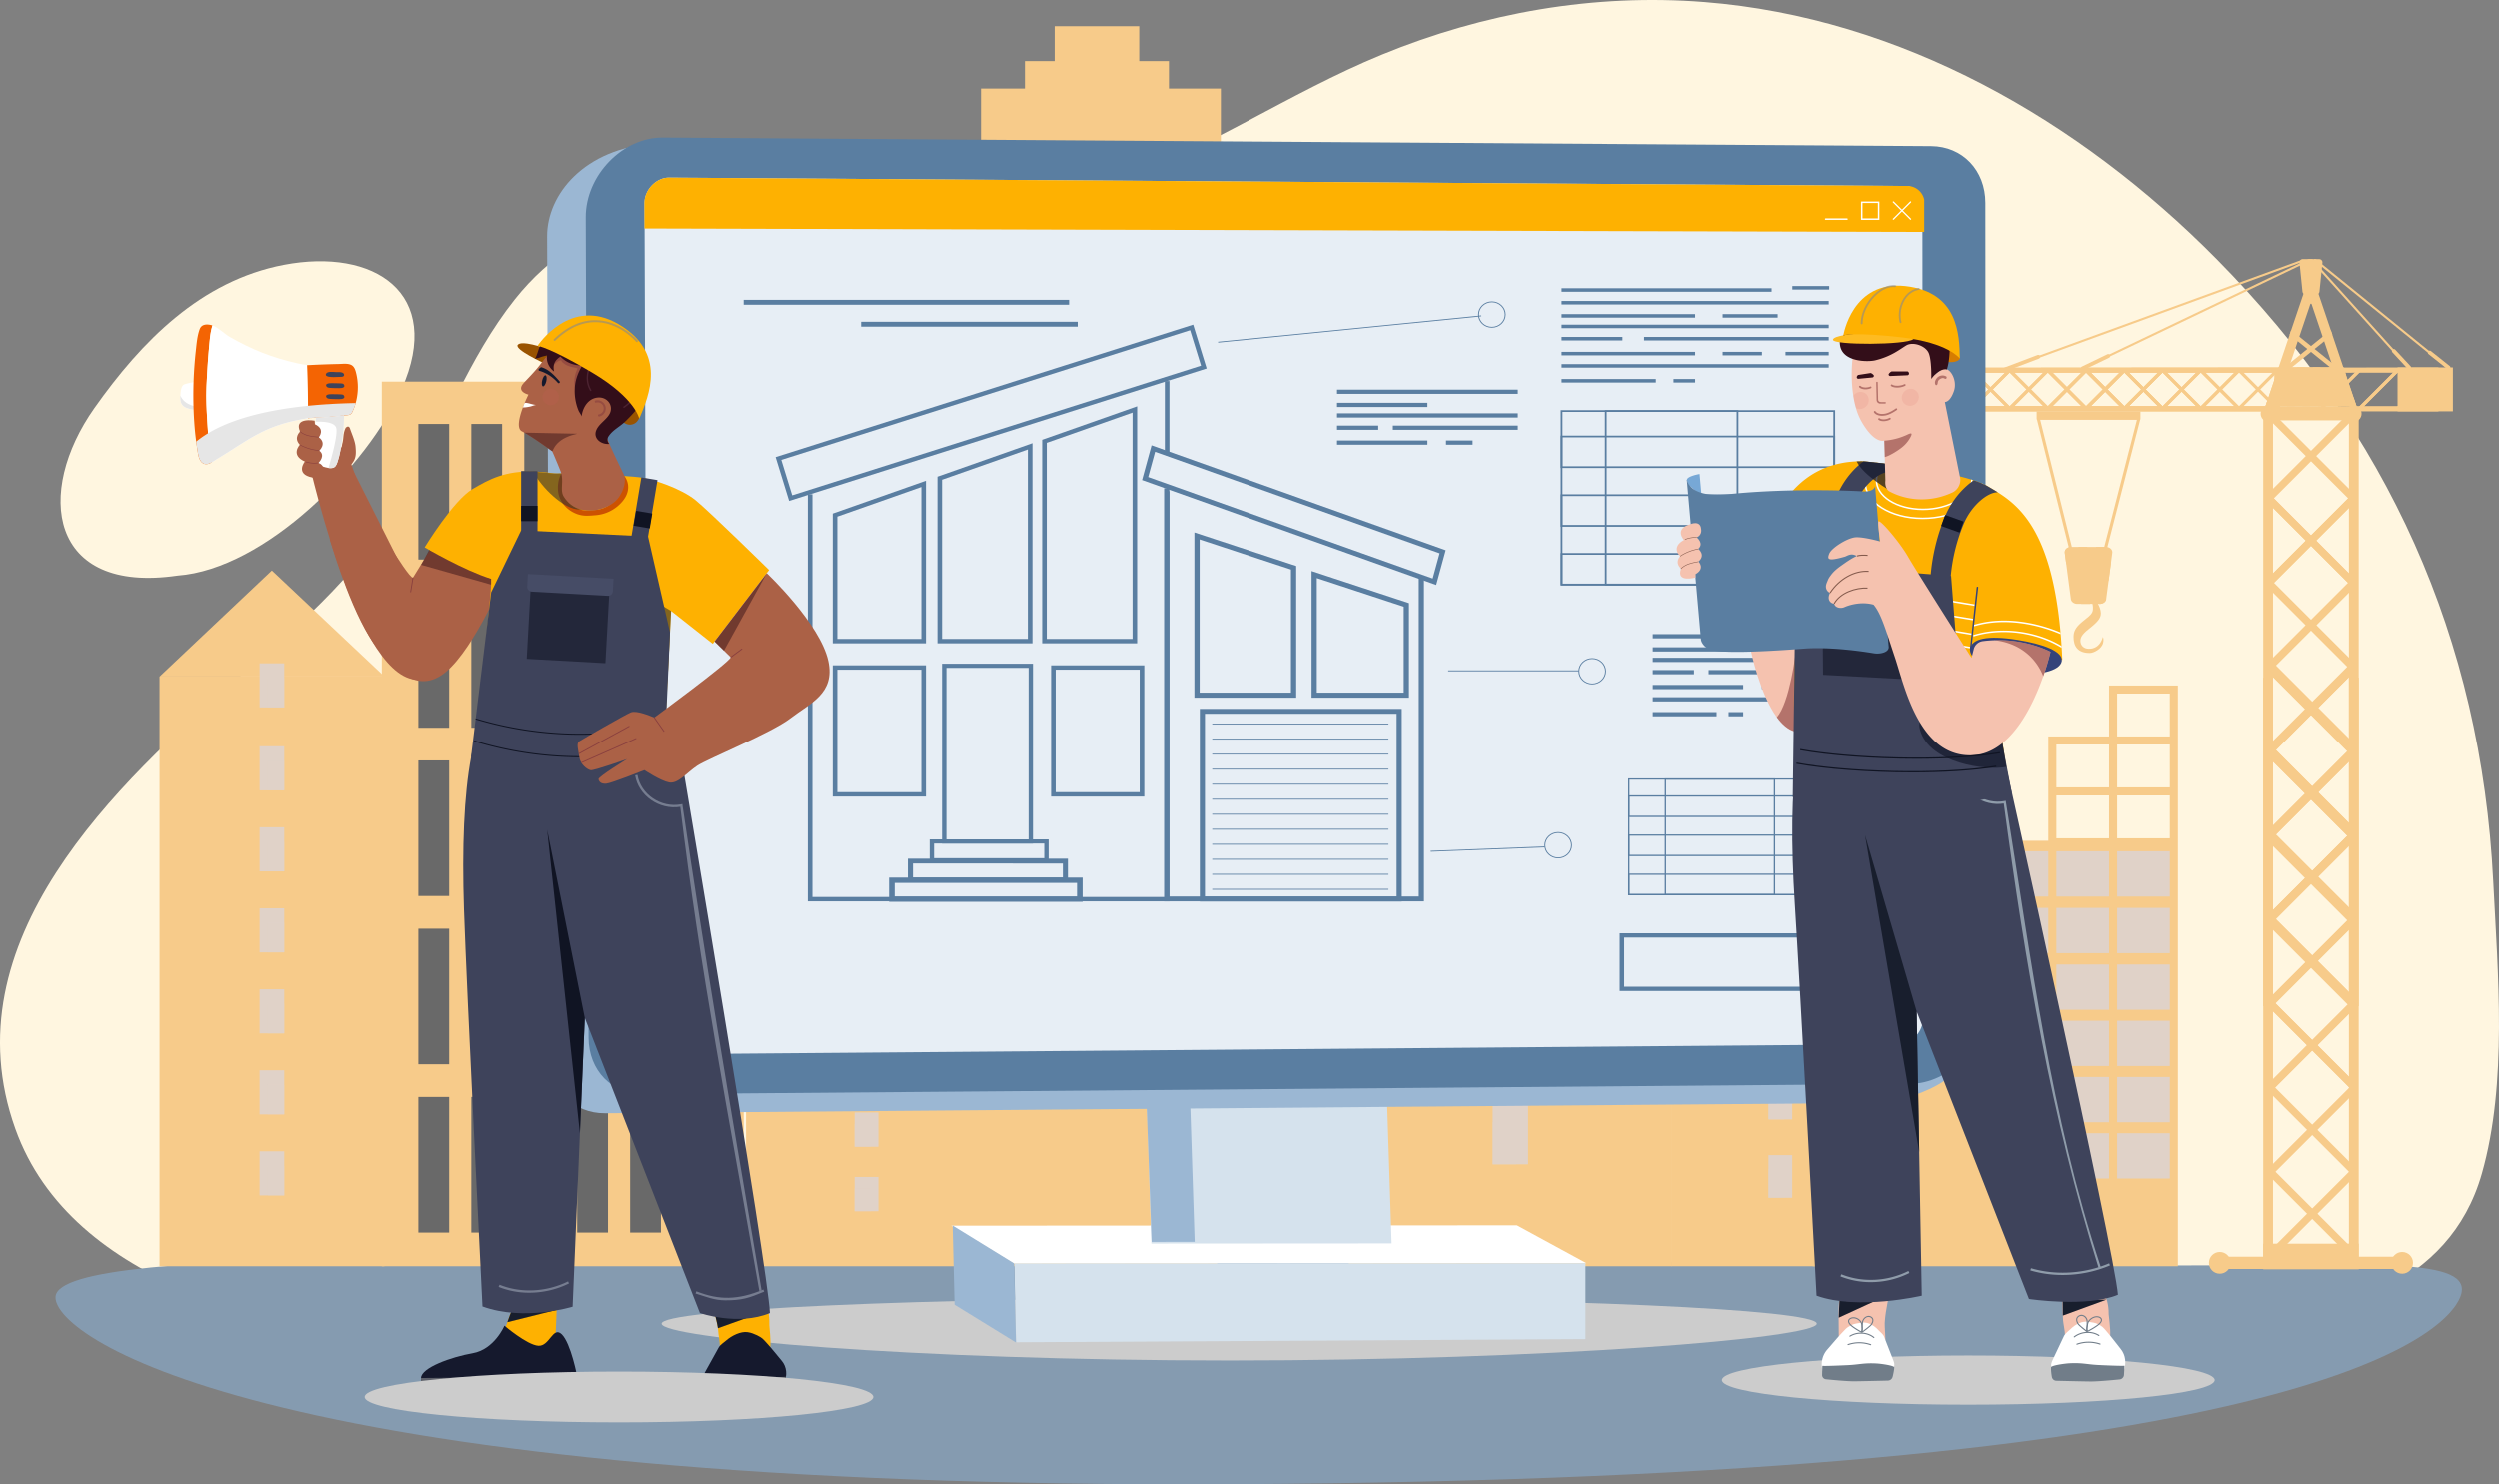<svg xmlns="http://www.w3.org/2000/svg" viewBox="0 0 4663.95 2771"><rect x="0" y="0" width="4663.95" height="2771" fill="#808080" stroke="none"/><defs><style>.cls-1{isolation:isolate;}.cls-2{fill:#fff6e0;}.cls-3{fill:#859bb0;}.cls-4{fill:#f7cb8a;}.cls-5{mix-blend-mode:screen;}.cls-6{fill:#696969;}.cls-12,.cls-7,.cls-9{fill:#e0d2c8;}.cls-12,.cls-14,.cls-24,.cls-42,.cls-7,.cls-8{mix-blend-mode:multiply;}.cls-10{fill:#ecf2f6;}.cls-11{fill:#acbfce;}.cls-12{opacity:0.51;}.cls-13{fill:#709aba;}.cls-14{fill:#ccc;}.cls-15{fill:#fff;}.cls-16{fill:#d5e2ed;}.cls-17{fill:#9bb7d3;}.cls-18{fill:#5a7ea1;}.cls-19{fill:#e7eef5;}.cls-20{fill:#feb101;}.cls-21{fill:#ab6146;}.cls-22,.cls-36{fill:#893f3e;}.cls-23{fill:#4c2121;}.cls-23,.cls-34,.cls-36,.cls-42{opacity:0.6;}.cls-24,.cls-27{fill:#e6e6e6;}.cls-25{fill:#f46403;}.cls-26{fill:#3e435b;}.cls-28,.cls-50{fill:#15192d;}.cls-29{fill:#5d6069;}.cls-30{fill:#181e2d;}.cls-31,.cls-40{fill:#101423;}.cls-32{fill:#bdc7d4;opacity:0.44;}.cls-33{fill:#cc5201;}.cls-34{fill:#333;}.cls-35{fill:#995300;}.cls-37{fill:#c55c56;opacity:0.2;}.cls-38{fill:#330e19;}.cls-39{fill:#4c2331;}.cls-40{opacity:0.58;}.cls-41{fill:#464c66;}.cls-43{fill:#898989;}.cls-44{fill:#d67d01;}.cls-45{fill:#f5c2af;}.cls-46{fill:#717d89;}.cls-47{fill:#8f9caa;}.cls-48{fill:#77a8d6;}.cls-49{fill:#34437a;}.cls-50{opacity:0.72;}.cls-51{fill:#e5e5e5;opacity:0.22;}.cls-52{fill:#cc4c46;opacity:0.1;}.cls-53{fill:#845b4d;}.cls-54{fill:#febb21;}</style></defs><g class="cls-1"><g id="Layer_2" data-name="Layer 2"><g id="illustration"><g id="background"><path class="cls-2" d="M331.24,1074.34c163.78-12,355.36-206.18,418.36-348.6,79.3-179.3-51.92-263.63-220-231.44C374.82,524,264.16,636.88,176.14,761.5,65,918.83,90.9,1109.53,331.24,1074.34Z"></path><path class="cls-2" d="M800.4,2514.93c-274.07-29.64-666.16-111.66-771.9-407.56C-96.44,1757.78,216,1463.68,451.15,1260c119.18-103.21,226.5-198,305.6-336.33,68.94-120.51,116.7-255.39,203.75-365C1222,229.53,1719.23,466.13,2070.65,344.51c178.28-61.7,334.72-171.08,508.7-242.5C2769.71,23.87,2975.9-12.53,3181.44,3.86c367,29.27,699.9,221.05,955.12,479.27C4456.17,806.5,4630.43,1190.58,4653.2,1645c8.67,173.07,27,376.54-21.18,546.12-60.83,214-274.7,266.09-471.06,295-543.27,80-1090.76,42.58-1637.17,36.48-296.36-3.3-593.15-5-889.51-1.54C1357.35,2524.3,1075.68,2558.45,800.4,2514.93Z"></path><path class="cls-3" d="M4591.78,2421.2C4564.16,2491.79,4295.09,2760,2305,2770.75,508.8,2780.49,99.58,2497.67,103.62,2421.2c5.51-104.09,999.42-69.26,2233.69-69.26,664.13,0,1295.46,10.94,1717.35,10.81C4416.84,2362.64,4622,2344.06,4591.78,2421.2Z"></path></g><g id="houses"><rect class="cls-4" x="712.32" y="712.13" width="675.19" height="1652.06"></rect><g class="cls-5"><rect class="cls-6" x="780.56" y="791.15" width="57.46" height="253.2"></rect><rect class="cls-6" x="879.32" y="791.15" width="57.46" height="253.2"></rect><rect class="cls-6" x="978.09" y="791.15" width="57.46" height="253.2"></rect><rect class="cls-6" x="1076.85" y="791.15" width="57.46" height="253.2"></rect><rect class="cls-6" x="1175.62" y="791.15" width="57.46" height="253.2"></rect><rect class="cls-6" x="1274.38" y="791.15" width="57.46" height="253.2"></rect></g><g class="cls-5"><rect class="cls-6" x="780.56" y="1105.4" width="57.46" height="253.2"></rect><rect class="cls-6" x="879.32" y="1105.4" width="57.46" height="253.2"></rect><rect class="cls-6" x="978.09" y="1105.4" width="57.46" height="253.2"></rect><rect class="cls-6" x="1076.85" y="1105.4" width="57.46" height="253.2"></rect><rect class="cls-6" x="1175.62" y="1105.4" width="57.46" height="253.2"></rect><rect class="cls-6" x="1274.38" y="1105.4" width="57.46" height="253.2"></rect></g><g class="cls-5"><rect class="cls-6" x="780.56" y="1419.65" width="57.46" height="253.2"></rect><rect class="cls-6" x="879.32" y="1419.65" width="57.46" height="253.2"></rect><rect class="cls-6" x="978.09" y="1419.65" width="57.46" height="253.2"></rect><rect class="cls-6" x="1076.85" y="1419.65" width="57.46" height="253.2"></rect><rect class="cls-6" x="1175.62" y="1419.65" width="57.46" height="253.2"></rect><rect class="cls-6" x="1274.38" y="1419.65" width="57.46" height="253.2"></rect></g><g class="cls-5"><rect class="cls-6" x="780.56" y="1733.9" width="57.46" height="253.2"></rect><rect class="cls-6" x="879.32" y="1733.9" width="57.46" height="253.2"></rect><rect class="cls-6" x="978.09" y="1733.9" width="57.46" height="253.2"></rect><rect class="cls-6" x="1076.85" y="1733.9" width="57.46" height="253.2"></rect><rect class="cls-6" x="1175.62" y="1733.9" width="57.46" height="253.2"></rect><rect class="cls-6" x="1274.38" y="1733.9" width="57.46" height="253.2"></rect></g><g class="cls-5"><rect class="cls-6" x="780.56" y="2048.15" width="57.46" height="253.2"></rect><rect class="cls-6" x="879.32" y="2048.15" width="57.46" height="253.2"></rect><rect class="cls-6" x="978.09" y="2048.15" width="57.46" height="253.2"></rect><rect class="cls-6" x="1076.85" y="2048.15" width="57.46" height="253.2"></rect><rect class="cls-6" x="1175.62" y="2048.15" width="57.46" height="253.2"></rect><rect class="cls-6" x="1274.38" y="2048.15" width="57.46" height="253.2"></rect></g><polygon class="cls-4" points="2220.28 1588.13 2220.28 1455.92 2146.13 1455.92 2146.13 1343.54 1935.15 1343.54 1935.15 1455.92 1861.01 1455.92 1861.01 1588.13 1809.77 1588.13 1809.77 2364.2 2271.52 2364.2 2271.52 1588.13 2220.28 1588.13"></polygon><rect class="cls-4" x="1830.57" y="165.33" width="447.88" height="794.01" transform="translate(4109.01 1124.67) rotate(180)"></rect><rect class="cls-4" x="1912.59" y="114.09" width="268.89" height="143.61" transform="translate(4094.06 371.79) rotate(180)"></rect><rect class="cls-4" x="1968.08" y="48.99" width="157.9" height="96.38" transform="translate(4094.06 194.36) rotate(180)"></rect><path class="cls-4" d="M3936.34,1279.62v95.16H3823.05v194.87H3383.48V2364.2h681.26V1279.62Zm-98.18,110.27h98.18V1470h-98.18Zm98.18,95.16v80.06h-98.18v-80.06Zm113.29,80.06h-98.18v-80.06h98.18Zm0-95.16h-98.18v-80.06h98.18Zm-98.18-95.17v-80.06h98.18v80.06Z"></path><rect class="cls-7" x="3951.45" y="1589.28" width="98.19" height="84.59" transform="translate(8001.08 3263.16) rotate(180)"></rect><rect class="cls-7" x="3838.16" y="1589.28" width="98.19" height="84.59" transform="translate(7774.5 3263.16) rotate(180)"></rect><rect class="cls-7" x="3724.86" y="1589.28" width="98.19" height="84.59" transform="translate(7547.91 3263.16) rotate(180)"></rect><rect class="cls-7" x="3611.57" y="1589.28" width="98.19" height="84.59" transform="translate(7321.33 3263.16) rotate(180)"></rect><rect class="cls-7" x="3951.45" y="1695.02" width="98.19" height="84.59" transform="translate(8001.08 3474.63) rotate(180)"></rect><rect class="cls-7" x="3838.16" y="1695.02" width="98.19" height="84.59" transform="translate(7774.5 3474.63) rotate(180)"></rect><rect class="cls-7" x="3724.86" y="1695.02" width="98.19" height="84.59" transform="translate(7547.91 3474.63) rotate(180)"></rect><rect class="cls-7" x="3951.45" y="1800.76" width="98.19" height="84.59" transform="translate(8001.08 3686.11) rotate(180)"></rect><rect class="cls-7" x="3838.16" y="1800.76" width="98.19" height="84.59" transform="translate(7774.5 3686.11) rotate(180)"></rect><rect class="cls-7" x="3724.86" y="1800.76" width="98.19" height="84.59" transform="translate(7547.91 3686.11) rotate(180)"></rect><g class="cls-8"><rect class="cls-9" x="3951.45" y="1905.81" width="98.19" height="84.59" transform="translate(8001.08 3896.21) rotate(180)"></rect><rect class="cls-9" x="3838.16" y="1905.81" width="98.19" height="84.59" transform="translate(7774.5 3896.21) rotate(180)"></rect><rect class="cls-9" x="3724.86" y="1905.81" width="98.19" height="84.59" transform="translate(7547.91 3896.21) rotate(180)"></rect></g><g class="cls-8"><rect class="cls-9" x="3951.45" y="2010.85" width="98.19" height="84.59" transform="translate(8001.08 4106.3) rotate(180)"></rect><rect class="cls-9" x="3838.16" y="2010.85" width="98.19" height="84.59" transform="translate(7774.5 4106.3) rotate(180)"></rect><rect class="cls-9" x="3724.86" y="2010.85" width="98.19" height="84.59" transform="translate(7547.91 4106.3) rotate(180)"></rect></g><g class="cls-8"><rect class="cls-9" x="3951.45" y="2115.9" width="98.19" height="84.59" transform="translate(8001.08 4316.39) rotate(180)"></rect><rect class="cls-9" x="3838.16" y="2115.9" width="98.19" height="84.59" transform="translate(7774.5 4316.39) rotate(180)"></rect><rect class="cls-9" x="3724.86" y="2115.9" width="98.19" height="84.59" transform="translate(7547.91 4316.39) rotate(180)"></rect></g><rect class="cls-7" x="3611.57" y="1695.02" width="98.19" height="84.59" transform="translate(7321.33 3474.63) rotate(180)"></rect><rect class="cls-7" x="3498.28" y="1589.28" width="98.19" height="84.59" transform="translate(7094.75 3263.16) rotate(180)"></rect><rect class="cls-4" x="2517.34" y="779.16" width="603.69" height="1585.04" transform="translate(5638.37 3143.35) rotate(180)"></rect><rect class="cls-10" x="2781.97" y="679.92" width="223.28" height="99.24" transform="translate(5787.22 1459.08) rotate(180)"></rect><rect class="cls-11" x="2786.1" y="966.6" width="66.16" height="118.53" transform="translate(5638.37 2051.74) rotate(180)"></rect><rect class="cls-7" x="2786.1" y="1006.12" width="44.11" height="79.02" transform="translate(5616.31 2091.25) rotate(180)"></rect><rect class="cls-11" x="2786.1" y="1184.38" width="66.16" height="118.53" transform="translate(5638.37 2487.29) rotate(180)"></rect><rect class="cls-7" x="2786.1" y="1223.89" width="44.11" height="79.02" transform="translate(5616.31 2526.8) rotate(180)"></rect><rect class="cls-11" x="2786.1" y="1402.15" width="66.16" height="118.53" transform="translate(5638.37 2922.83) rotate(180)"></rect><rect class="cls-7" x="2786.1" y="1441.66" width="44.11" height="79.02" transform="translate(5616.31 2962.34) rotate(180)"></rect><rect class="cls-11" x="2786.1" y="1619.92" width="66.16" height="118.53" transform="translate(5638.37 3358.37) rotate(180)"></rect><rect class="cls-7" x="2786.1" y="1659.43" width="44.11" height="79.02" transform="translate(5616.31 3397.88) rotate(180)"></rect><rect class="cls-11" x="2786.1" y="1837.69" width="66.16" height="118.53" transform="translate(5638.37 3793.91) rotate(180)"></rect><rect class="cls-7" x="2786.1" y="1877.2" width="44.11" height="79.02" transform="translate(5616.31 3833.42) rotate(180)"></rect><rect class="cls-7" x="2786.1" y="2055.46" width="66.16" height="118.53" transform="translate(5638.37 4229.45) rotate(180)"></rect><rect class="cls-12" x="2786.1" y="2094.97" width="44.11" height="79.02" transform="translate(5616.31 4268.96) rotate(180)"></rect><polygon class="cls-4" points="507.28 1064.83 297.8 1262.83 717.34 1262.83 507.28 1064.83"></polygon><rect class="cls-4" x="297.69" y="1262.91" width="419.45" height="1101.29"></rect><rect class="cls-7" x="484.43" y="1393.15" width="45.97" height="82.36"></rect><rect class="cls-12" x="499.75" y="1420.6" width="30.64" height="54.9"></rect><rect class="cls-7" x="484.43" y="1238.19" width="45.97" height="82.36"></rect><rect class="cls-12" x="499.75" y="1265.64" width="30.64" height="54.9"></rect><rect class="cls-7" x="484.43" y="1544.46" width="45.97" height="82.36"></rect><rect class="cls-12" x="499.75" y="1571.91" width="30.64" height="54.9"></rect><rect class="cls-7" x="484.43" y="1695.77" width="45.97" height="82.36"></rect><rect class="cls-12" x="499.75" y="1723.22" width="30.64" height="54.9"></rect><rect class="cls-7" x="484.43" y="1847.07" width="45.97" height="82.36"></rect><rect class="cls-12" x="499.75" y="1874.52" width="30.64" height="54.9"></rect><rect class="cls-7" x="484.43" y="1998.38" width="45.97" height="82.36"></rect><rect class="cls-12" x="499.75" y="2025.83" width="30.64" height="54.9"></rect><rect class="cls-7" x="484.43" y="2149.69" width="45.97" height="82.36"></rect><rect class="cls-12" x="499.75" y="2177.14" width="30.64" height="54.9"></rect><polygon class="cls-11" points="3525.68 1299.34 3323.14 1107.9 3120.05 1299.34 3525.68 1299.34"></polygon><rect class="cls-4" x="3120.24" y="1299.42" width="405.54" height="1064.78" transform="translate(6646.03 3663.62) rotate(180)"></rect><rect class="cls-7" x="3300.79" y="1425.34" width="44.44" height="79.63" transform="translate(6646.03 2930.31) rotate(180)"></rect><rect class="cls-13" x="3300.79" y="1451.88" width="29.63" height="53.08" transform="translate(6631.21 2956.85) rotate(180)"></rect><rect class="cls-7" x="3300.79" y="1275.52" width="44.44" height="79.63" transform="translate(6646.03 2630.66) rotate(180)"></rect><rect class="cls-13" x="3300.79" y="1302.06" width="29.63" height="53.08" transform="translate(6631.21 2657.2) rotate(180)"></rect><rect class="cls-7" x="3300.79" y="1571.63" width="44.44" height="79.63" transform="translate(6646.03 3222.89) rotate(180)"></rect><rect class="cls-13" x="3300.79" y="1598.17" width="29.63" height="53.08" transform="translate(6631.21 3249.43) rotate(180)"></rect><rect class="cls-7" x="3300.79" y="1717.92" width="44.44" height="79.63" transform="translate(6646.03 3515.47) rotate(180)"></rect><rect class="cls-13" x="3300.79" y="1744.46" width="29.63" height="53.08" transform="translate(6631.21 3542.01) rotate(180)"></rect><rect class="cls-11" x="3300.79" y="1864.21" width="44.44" height="79.63" transform="translate(6646.03 3808.06) rotate(180)"></rect><rect class="cls-7" x="3300.79" y="1890.76" width="29.63" height="53.08" transform="translate(6631.21 3834.6) rotate(180)"></rect><g class="cls-8"><rect class="cls-9" x="3300.79" y="2010.51" width="44.44" height="79.63" transform="translate(6646.03 4100.64) rotate(180)"></rect><rect class="cls-12" x="3300.79" y="2037.05" width="29.63" height="53.08" transform="translate(6631.21 4127.18) rotate(180)"></rect></g><g class="cls-8"><rect class="cls-9" x="3300.79" y="2156.8" width="44.44" height="79.63" transform="translate(6646.03 4393.22) rotate(180)"></rect><rect class="cls-12" x="3300.79" y="2183.34" width="29.63" height="53.08" transform="translate(6631.21 4419.76) rotate(180)"></rect></g><polygon class="cls-11" points="1819.46 1508.61 1616.92 1354.79 1413.82 1508.61 1819.46 1508.61"></polygon><rect class="cls-4" x="1391.89" y="1508.67" width="427.67" height="855.53" transform="translate(3211.46 3872.87) rotate(180)"></rect><rect class="cls-7" x="1594.57" y="2197.56" width="44.44" height="63.98" transform="translate(3233.58 4459.09) rotate(180)"></rect><rect class="cls-12" x="1594.57" y="2218.88" width="29.63" height="42.65" transform="translate(3218.77 4480.42) rotate(180)"></rect><rect class="cls-7" x="1594.57" y="2077.18" width="44.44" height="63.98" transform="translate(3233.58 4218.33) rotate(180)"></rect><rect class="cls-12" x="1594.57" y="2098.5" width="29.63" height="42.65" transform="translate(3218.77 4239.66) rotate(180)"></rect><rect class="cls-7" x="1594.57" y="1959.63" width="44.44" height="63.98" transform="translate(3233.58 3983.24) rotate(180)"></rect><rect class="cls-13" x="1594.57" y="1959.63" width="29.63" height="42.65" transform="translate(3218.77 3961.92) rotate(180)"></rect><rect class="cls-7" x="1594.57" y="1842.09" width="44.44" height="63.98" transform="translate(3233.58 3748.16) rotate(180)"></rect><rect class="cls-13" x="1594.57" y="1842.09" width="29.63" height="42.65" transform="translate(3218.77 3726.83) rotate(180)"></rect><rect class="cls-11" x="1594.57" y="1724.55" width="44.44" height="63.98" transform="translate(3233.58 3513.08) rotate(180)"></rect><rect class="cls-7" x="1594.57" y="1724.55" width="29.63" height="42.65" transform="translate(3218.77 3491.75) rotate(180)"></rect><rect class="cls-11" x="1594.57" y="1607.01" width="44.44" height="63.98" transform="translate(3233.58 3277.99) rotate(180)"></rect><rect class="cls-7" x="1594.57" y="1607.01" width="29.63" height="42.65" transform="translate(3218.77 3256.66) rotate(180)"></rect><rect class="cls-11" x="1594.57" y="1489.46" width="44.44" height="63.98" transform="translate(3233.58 3042.91) rotate(180)"></rect><rect class="cls-7" x="1594.57" y="1489.46" width="29.63" height="42.65" transform="translate(3218.77 3021.58) rotate(180)"></rect><g id="_8" data-name="8"><polygon class="cls-4" points="4317.76 485.13 4333.63 497.98 4571.14 690.41 4573.61 687.36 4334.11 493.33 4322.11 483.61 4318.99 483.61 4317.76 485.13"></polygon><polygon class="cls-4" points="3883 687.11 3884.68 690.66 3894.62 685.9 4292.3 495.73 4312.63 486 4332.59 508.18 4492.33 685.67 4498.04 692.01 4500.96 689.39 4497.6 685.66 4333.13 502.91 4315.75 483.61 4308.55 483.61 4291.88 491.58 3885.52 685.91 3883 687.11"></polygon><rect class="cls-4" x="3725.49" y="585.6" width="589.89" height="3.92" transform="translate(41.91 1412.45) rotate(-20.03)"></rect><path class="cls-4" d="M3887.44,690.75a3.45,3.45,0,0,0,1.55-.36l47.5-22.87a3.6,3.6,0,0,0-3.12-6.48l-47.49,22.88a3.59,3.59,0,0,0,1.56,6.83Z"></path><path class="cls-4" d="M3743.44,692.48a3.56,3.56,0,0,0,1.27-.23l60.89-23.08a3.6,3.6,0,0,0-2.55-6.73l-60.89,23.08a3.6,3.6,0,0,0,1.28,7Z"></path><path class="cls-4" d="M4496.23,689.35a3.6,3.6,0,0,0,2.64-6l-28.54-30.76a3.59,3.59,0,0,0-5.27,4.89l28.54,30.76A3.56,3.56,0,0,0,4496.23,689.35Z"></path><path class="cls-4" d="M4569.68,689.35a3.59,3.59,0,0,0,2.24-6.4L4537,655.15a3.59,3.59,0,1,0-4.48,5.62l34.89,27.8A3.55,3.55,0,0,0,4569.68,689.35Z"></path><polygon class="cls-4" points="4242.29 1878.69 4242.29 784.38 4383.86 784.38 4383.86 1878.69 4402.16 1878.69 4402.16 762.82 4223.99 762.82 4223.99 1878.69 4242.29 1878.69"></polygon><path class="cls-4" d="M4231.58,748h0l.61-1.81,1.43-4.21.06-.2,11.4-33.72,2.21-6.54,1.89-5.59.22-.66,1.24-3.66,2-5.87,0-.12h0l20.63-61,2.89-8.57,23-68,13.92-41.18L4327,548l23,68,2.9,8.57,20.66,61.14h0l.63,1.85,2.68,8,2,6,2.5,7.41,2.1,6.22,9.07,26.83,1.36,4,3.89,11.49v0l.05.17,0,.07h-19.31l-4-11.75-1.36-4-4.19-12.4-2.1-6.22-7.38-21.84-2-6-1.44-4.25-1.88-5.55h0v0l-3.18-9.41-13.34-39.48-2.9-8.57-20.51-60.69a1.28,1.28,0,0,0-2.43,0l-20.5,60.66-2.9,8.57-13.36,39.56h0l-3.14,9.27,0,.1h0l0,.07-1.87,5.53h0l-1.44,4.27-1.37,4.06-.62,1.83-11.72,34.65-2,5.81-1.36,4-2,5.81-1.49,4.4-.52,1.54h-19.31Z"></path><path class="cls-4" d="M4291.76,490.49l0,.24.09.86.42,4.14,4.92,48.27a6.27,6.27,0,0,0,1.94,4,5.54,5.54,0,0,0,3.84,1.55h20.16A5.48,5.48,0,0,0,4327,548a6.27,6.27,0,0,0,1.94-4l3.66-35.82.54-5.27.5-4.93.48-4.65.29-2.84a6.07,6.07,0,0,0-5.78-6.88h-31.08a5.65,5.65,0,0,0-4.7,2.56A6.5,6.5,0,0,0,4291.76,490.49Z"></path><polygon class="cls-4" points="4261.5 687.33 4266.82 693.95 4270.03 691.37 4270.03 691.36 4313.1 656.66 4319.87 651.21 4337.7 636.84 4352.88 624.61 4349.98 616.04 4334.8 628.27 4313.1 645.75 4306.33 651.21 4275.1 676.37 4275.1 676.38 4261.5 687.33"></polygon><polygon class="cls-4" points="4273.29 624.58 4288.46 636.82 4306.33 651.21 4313.1 656.66 4356.11 691.32 4359.38 693.95 4364.7 687.33 4351.04 676.32 4319.87 651.21 4313.1 645.75 4291.36 628.24 4276.18 616.01 4273.29 624.58"></polygon><rect class="cls-4" x="4201.38" y="844.11" width="223.44" height="13.73" transform="translate(661.55 3299.07) rotate(-45)"></rect><rect class="cls-4" x="4306.24" y="739.25" width="13.73" height="223.44" transform="translate(661.55 3299.07) rotate(-45)"></rect><rect class="cls-4" x="4201.38" y="1002.11" width="223.44" height="13.73" transform="translate(549.83 3345.35) rotate(-45)"></rect><rect class="cls-4" x="4306.24" y="897.25" width="13.73" height="223.44" transform="translate(549.83 3345.34) rotate(-45)"></rect><rect class="cls-4" x="4201.38" y="1002.11" width="223.44" height="13.73" transform="translate(549.83 3345.35) rotate(-45)"></rect><rect class="cls-4" x="4306.24" y="897.25" width="13.73" height="223.44" transform="translate(549.83 3345.34) rotate(-45)"></rect><rect class="cls-4" x="4201.38" y="1160.1" width="223.44" height="13.73" transform="translate(438.11 3391.62) rotate(-45)"></rect><rect class="cls-4" x="4306.24" y="1055.24" width="13.73" height="223.44" transform="translate(438.11 3391.62) rotate(-45)"></rect><rect class="cls-4" x="4201.38" y="1160.1" width="223.44" height="13.73" transform="translate(438.11 3391.62) rotate(-45)"></rect><rect class="cls-4" x="4306.24" y="1055.24" width="13.73" height="223.44" transform="translate(438.11 3391.62) rotate(-45)"></rect><rect class="cls-4" x="4201.38" y="1318.1" width="223.44" height="13.73" transform="translate(326.39 3437.89) rotate(-45)"></rect><rect class="cls-4" x="4306.24" y="1213.24" width="13.73" height="223.44" transform="translate(326.39 3437.89) rotate(-45)"></rect><rect class="cls-4" x="4201.38" y="1318.1" width="223.44" height="13.73" transform="translate(326.39 3437.89) rotate(-45)"></rect><rect class="cls-4" x="4306.24" y="1213.24" width="13.73" height="223.44" transform="translate(326.39 3437.89) rotate(-45)"></rect><rect class="cls-4" x="4201.38" y="1476.09" width="223.44" height="13.73" transform="translate(214.67 3484.17) rotate(-45)"></rect><rect class="cls-4" x="4306.24" y="1371.23" width="13.73" height="223.44" transform="translate(214.67 3484.17) rotate(-45)"></rect><rect class="cls-4" x="4201.38" y="1476.09" width="223.44" height="13.73" transform="translate(214.67 3484.17) rotate(-45)"></rect><rect class="cls-4" x="4306.24" y="1371.23" width="13.73" height="223.44" transform="translate(214.67 3484.17) rotate(-45)"></rect><rect class="cls-4" x="4201.38" y="1634.09" width="223.44" height="13.73" transform="translate(102.95 3530.45) rotate(-45)"></rect><rect class="cls-4" x="4306.24" y="1529.23" width="13.73" height="223.44" transform="translate(102.96 3530.47) rotate(-45)"></rect><rect class="cls-4" x="4201.38" y="1790.61" width="223.44" height="13.73" transform="translate(-7.72 3576.29) rotate(-45)"></rect><rect class="cls-4" x="4306.24" y="1685.75" width="13.73" height="223.44" transform="translate(-7.72 3576.29) rotate(-45)"></rect><polygon class="cls-4" points="4383.86 1264.96 4383.86 2348.34 4242.29 2348.34 4242.29 1264.96 4223.99 1264.96 4223.99 2369.9 4402.16 2369.9 4402.16 1264.96 4383.86 1264.96"></polygon><rect class="cls-4" x="4203.69" y="1312.78" width="223.44" height="13.73" transform="translate(330.83 3437.97) rotate(-45)"></rect><rect class="cls-4" x="4308.55" y="1207.92" width="13.73" height="223.44" transform="translate(330.83 3437.97) rotate(-45)"></rect><rect class="cls-4" x="4203.69" y="1470.78" width="223.44" height="13.73" transform="translate(219.11 3484.25) rotate(-45)"></rect><rect class="cls-4" x="4308.55" y="1365.92" width="13.73" height="223.44" transform="translate(219.11 3484.25) rotate(-45)"></rect><rect class="cls-4" x="4203.69" y="1470.78" width="223.44" height="13.73" transform="translate(219.11 3484.25) rotate(-45)"></rect><rect class="cls-4" x="4308.55" y="1365.92" width="13.73" height="223.44" transform="translate(219.11 3484.25) rotate(-45)"></rect><rect class="cls-4" x="4203.69" y="1628.77" width="223.44" height="13.73" transform="translate(107.39 3530.52) rotate(-45)"></rect><rect class="cls-4" x="4308.55" y="1523.92" width="13.73" height="223.44" transform="translate(107.39 3530.52) rotate(-45)"></rect><rect class="cls-4" x="4203.69" y="1628.77" width="223.44" height="13.73" transform="translate(107.39 3530.52) rotate(-45)"></rect><rect class="cls-4" x="4308.55" y="1523.92" width="13.73" height="223.44" transform="translate(107.39 3530.52) rotate(-45)"></rect><rect class="cls-4" x="4203.69" y="1786.77" width="223.44" height="13.73" transform="translate(-4.33 3576.8) rotate(-45)"></rect><rect class="cls-4" x="4308.55" y="1681.91" width="13.73" height="223.44" transform="translate(-4.33 3576.8) rotate(-45)"></rect><rect class="cls-4" x="4203.69" y="1786.77" width="223.44" height="13.73" transform="translate(-4.33 3576.8) rotate(-45)"></rect><rect class="cls-4" x="4308.55" y="1681.91" width="13.73" height="223.44" transform="translate(-4.33 3576.8) rotate(-45)"></rect><rect class="cls-4" x="4203.69" y="1944.76" width="223.44" height="13.73" transform="translate(-116.05 3623.07) rotate(-45)"></rect><rect class="cls-4" x="4308.55" y="1839.91" width="13.73" height="223.44" transform="translate(-116.05 3623.07) rotate(-45)"></rect><rect class="cls-4" x="4203.69" y="1944.76" width="223.44" height="13.73" transform="translate(-116.05 3623.07) rotate(-45)"></rect><rect class="cls-4" x="4308.55" y="1839.91" width="13.73" height="223.44" transform="translate(-116.05 3623.07) rotate(-45)"></rect><rect class="cls-4" x="4203.69" y="2102.76" width="223.44" height="13.73" transform="translate(-227.77 3669.35) rotate(-45)"></rect><rect class="cls-4" x="4308.55" y="1997.9" width="13.73" height="223.44" transform="translate(-227.77 3669.37) rotate(-45)"></rect><rect class="cls-4" x="4203.69" y="2259.28" width="223.44" height="13.73" transform="translate(-338.45 3715.19) rotate(-45)"></rect><rect class="cls-4" x="4308.55" y="2154.42" width="13.73" height="223.44" transform="translate(-338.45 3715.19) rotate(-45)"></rect><path class="cls-4" d="M3677.63,686.07l67-.05h11.49l129.43-.1h9.1l358-.28h2.22v82H3596.59Zm567.45,71.7V695.44h-3.73l-54,0H4170l-53.86,0h-17.48l-53.76,0h-17.58l-53.65,0H3956l-53.54,0h-17.8l-53.43,0h-17.91l-53.33,0h-18l-53.22,0h-7l-.65.66-31.39,31.58-4.15,4.17-25.35,25.5Z"></path><path class="cls-4" d="M3677.63,686.07l67-.05h11.49l129.43-.1h9.1l358-.28h2.22v82H3596.59Zm567.45,71.7V695.44h-3.73l-54,0H4170l-53.86,0h-17.48l-53.76,0h-17.58l-53.65,0H3956l-53.54,0h-17.8l-53.43,0h-17.91l-53.33,0h-18l-53.22,0h-7l-.65.66-31.39,31.58-4.15,4.17-25.35,25.5Z"></path><polygon class="cls-4" points="4249.98 767.57 4550.99 767.57 4550.99 685.63 4253.31 685.84 4253.32 695.65 4541.18 695.44 4541.18 757.77 4249.98 757.77 4249.98 767.57"></polygon><path class="cls-4" d="M4228.22,758l.06-.19h16.8v-49.7l2.21-6.54,1.89-5.59.22-.66,1.24-3.66,2-5.87,0-.12h2.22v72.15H4250v4.48h-23.21Z"></path><polygon class="cls-4" points="4253.31 685.85 4253.32 695.65 4254.88 695.65 4268.59 695.64 4357.55 695.57 4376.85 695.56 4374.17 687.6 4373.54 685.75 4354.23 685.77 4271.9 685.83 4254.88 685.85 4253.31 685.85"></polygon><rect class="cls-4" x="3997.53" y="676.2" width="5.88" height="100.82" transform="translate(657.89 3041.54) rotate(-45)"></rect><rect class="cls-4" x="3950.06" y="723.67" width="100.82" height="5.88" transform="translate(657.92 3041.58) rotate(-45)"></rect><rect class="cls-4" x="3926.24" y="676.2" width="5.88" height="100.82" transform="translate(637.04 2991.17) rotate(-45)"></rect><rect class="cls-4" x="3878.77" y="723.67" width="100.82" height="5.88" transform="translate(637.04 2991.17) rotate(-45)"></rect><rect class="cls-4" x="3926.24" y="676.2" width="5.88" height="100.82" transform="translate(637.04 2991.17) rotate(-45)"></rect><rect class="cls-4" x="3878.77" y="723.67" width="100.82" height="5.88" transform="translate(637.04 2991.17) rotate(-45)"></rect><rect class="cls-4" x="3854.95" y="676.2" width="5.88" height="100.82" transform="translate(616.13 2940.72) rotate(-45)"></rect><rect class="cls-4" x="3807.48" y="723.67" width="100.82" height="5.88" transform="translate(616.15 2940.75) rotate(-45)"></rect><rect class="cls-4" x="3854.95" y="676.2" width="5.88" height="100.82" transform="translate(616.13 2940.72) rotate(-45)"></rect><rect class="cls-4" x="3807.48" y="723.67" width="100.82" height="5.88" transform="translate(616.15 2940.75) rotate(-45)"></rect><rect class="cls-4" x="3783.66" y="676.2" width="5.88" height="100.82" transform="translate(595.28 2890.35) rotate(-45)"></rect><rect class="cls-4" x="3736.19" y="723.67" width="100.82" height="5.88" transform="translate(595.28 2890.35) rotate(-45)"></rect><rect class="cls-4" x="3783.66" y="676.2" width="5.88" height="100.82" transform="translate(595.28 2890.35) rotate(-45)"></rect><rect class="cls-4" x="3736.19" y="723.67" width="100.82" height="5.88" transform="translate(595.28 2890.35) rotate(-45)"></rect><rect class="cls-4" x="3712.37" y="676.2" width="5.88" height="100.82" transform="translate(574.37 2839.9) rotate(-45)"></rect><rect class="cls-4" x="3664.9" y="723.67" width="100.82" height="5.88" transform="translate(574.39 2839.93) rotate(-45)"></rect><rect class="cls-4" x="3712.37" y="676.2" width="5.88" height="100.82" transform="translate(574.37 2839.9) rotate(-45)"></rect><rect class="cls-4" x="3664.9" y="723.67" width="100.82" height="5.88" transform="translate(574.39 2839.93) rotate(-45)"></rect><rect class="cls-4" x="3658.9" y="719.22" width="5.88" height="50.42" transform="translate(546.11 2807.31) rotate(-45)"></rect><rect class="cls-4" x="3593.62" y="723.67" width="100.82" height="5.88" transform="translate(553.52 2789.53) rotate(-45)"></rect><rect class="cls-4" x="4211.4" y="676.2" width="5.88" height="100.82" transform="translate(720.53 3192.76) rotate(-45)"></rect><rect class="cls-4" x="4163.93" y="723.67" width="100.82" height="5.88" transform="translate(720.55 3192.8) rotate(-45)"></rect><rect class="cls-4" x="4140.11" y="676.2" width="5.88" height="100.82" transform="translate(699.65 3142.36) rotate(-45)"></rect><rect class="cls-4" x="4092.64" y="723.67" width="100.82" height="5.88" transform="translate(699.68 3142.4) rotate(-45)"></rect><rect class="cls-4" x="4140.11" y="676.2" width="5.88" height="100.82" transform="translate(699.65 3142.36) rotate(-45)"></rect><rect class="cls-4" x="4092.64" y="723.67" width="100.82" height="5.88" transform="translate(699.68 3142.4) rotate(-45)"></rect><rect class="cls-4" x="4068.82" y="676.2" width="5.88" height="100.82" transform="translate(678.77 3091.95) rotate(-45)"></rect><rect class="cls-4" x="4021.35" y="723.67" width="100.82" height="5.88" transform="translate(678.79 3091.98) rotate(-45)"></rect><rect class="cls-4" x="4068.82" y="676.2" width="5.88" height="100.82" transform="translate(678.77 3091.95) rotate(-45)"></rect><rect class="cls-4" x="4021.35" y="723.67" width="100.82" height="5.88" transform="translate(678.79 3091.98) rotate(-45)"></rect><rect class="cls-4" x="3997.53" y="676.2" width="5.88" height="100.82" transform="translate(657.89 3041.54) rotate(-45)"></rect><rect class="cls-4" x="3950.06" y="723.67" width="100.82" height="5.88" transform="translate(657.92 3041.58) rotate(-45)"></rect><rect class="cls-4" x="3997.53" y="676.2" width="5.88" height="100.82" transform="translate(657.89 3041.54) rotate(-45)"></rect><rect class="cls-4" x="3950.06" y="723.67" width="100.82" height="5.88" transform="translate(657.92 3041.58) rotate(-45)"></rect><rect class="cls-4" x="3926.24" y="676.2" width="5.88" height="100.82" transform="translate(637.04 2991.17) rotate(-45)"></rect><rect class="cls-4" x="3878.77" y="723.67" width="100.82" height="5.88" transform="translate(637.04 2991.17) rotate(-45)"></rect><rect class="cls-4" x="3926.24" y="676.2" width="5.88" height="100.82" transform="translate(637.04 2991.17) rotate(-45)"></rect><rect class="cls-4" x="3878.77" y="723.67" width="100.82" height="5.88" transform="translate(637.04 2991.17) rotate(-45)"></rect><rect class="cls-4" x="3854.95" y="676.2" width="5.88" height="100.82" transform="translate(616.13 2940.72) rotate(-45)"></rect><rect class="cls-4" x="3807.48" y="723.67" width="100.82" height="5.88" transform="translate(616.15 2940.75) rotate(-45)"></rect><rect class="cls-4" x="4460.03" y="723.67" width="100.82" height="5.88" transform="translate(807.28 3402.18) rotate(-45)"></rect><rect class="cls-4" x="4388.74" y="723.67" width="100.82" height="5.88" transform="translate(786.41 3351.77) rotate(-45)"></rect><rect class="cls-4" x="4388.74" y="723.67" width="100.82" height="5.88" transform="translate(786.41 3351.77) rotate(-45)"></rect><rect class="cls-4" x="4317.45" y="723.67" width="100.82" height="5.88" transform="translate(765.52 3301.35) rotate(-45)"></rect><rect class="cls-4" x="4317.45" y="723.67" width="100.82" height="5.88" transform="translate(765.52 3301.35) rotate(-45)"></rect><polygon class="cls-4" points="4228.28 757.76 4228.28 757.76 4397.87 757.76 4397.87 757.76 4397.79 757.51 4397.79 757.51 4393.9 746.01 4392.54 741.99 4378.87 701.53 4376.85 695.56 4374.17 687.6 4373.54 685.75 4373.54 685.75 4354.22 685.73 4271.96 685.65 4254.88 685.63 4252.66 685.63 4252.62 685.75 4249.4 695.28 4247.29 701.53 4245.08 708.07 4233.62 741.99 4232.19 746.2 4228.28 757.76"></polygon><polygon class="cls-4" points="4247.29 701.53 4378.87 701.53 4376.85 695.56 4374.17 687.6 4373.54 685.75 4252.62 685.75 4249.4 695.28 4247.29 701.53"></polygon><polygon class="cls-4" points="4345.26 685.76 4355.13 701.53 4369.02 701.53 4359.14 685.76 4345.26 685.76"></polygon><polygon class="cls-4" points="4345.26 685.76 4355.13 701.53 4369.02 701.53 4359.14 685.76 4345.26 685.76"></polygon><polygon class="cls-4" points="4316.33 685.76 4326.21 701.53 4340.1 701.53 4330.22 685.76 4316.33 685.76"></polygon><polygon class="cls-4" points="4316.33 685.76 4326.21 701.53 4340.1 701.53 4330.22 685.76 4316.33 685.76"></polygon><polygon class="cls-4" points="4287.41 685.76 4297.28 701.53 4311.17 701.53 4301.29 685.76 4287.41 685.76"></polygon><polygon class="cls-4" points="4287.41 685.76 4297.28 701.53 4311.17 701.53 4301.29 685.76 4287.41 685.76"></polygon><polygon class="cls-4" points="4258.48 685.76 4268.36 701.53 4282.25 701.53 4272.37 685.76 4258.48 685.76"></polygon><polygon class="cls-4" points="4258.48 685.76 4268.36 701.53 4282.25 701.53 4272.37 685.76 4258.48 685.76"></polygon><polygon class="cls-4" points="4247.29 701.53 4253.32 701.53 4249.4 695.28 4247.29 701.53"></polygon><polygon class="cls-4" points="4228.28 757.76 4397.94 757.76 4397.79 757.51 4397.79 757.51 4393.9 746.01 4392.54 741.99 4233.62 741.99 4232.19 746.2 4228.28 757.76"></polygon><polygon class="cls-4" points="4374.18 741.99 4384.05 757.76 4384.06 757.76 4397.94 757.76 4397.94 757.76 4397.79 757.51 4397.79 757.51 4388.07 741.99 4374.18 741.99"></polygon><polygon class="cls-4" points="4345.26 741.99 4355.13 757.76 4369.02 757.76 4359.14 741.99 4345.26 741.99"></polygon><polygon class="cls-4" points="4345.26 741.99 4355.13 757.76 4369.02 757.76 4359.14 741.99 4345.26 741.99"></polygon><polygon class="cls-4" points="4316.33 741.99 4326.21 757.76 4340.1 757.76 4330.22 741.99 4316.33 741.99"></polygon><polygon class="cls-4" points="4316.33 741.99 4326.21 757.76 4340.1 757.76 4330.22 741.99 4316.33 741.99"></polygon><polygon class="cls-4" points="4287.41 741.99 4297.28 757.76 4311.17 757.76 4301.29 741.99 4287.41 741.99"></polygon><polygon class="cls-4" points="4287.41 741.99 4297.28 757.76 4311.17 757.76 4301.29 741.99 4287.41 741.99"></polygon><polygon class="cls-4" points="4258.48 741.99 4268.36 757.76 4282.25 757.76 4272.37 741.99 4258.48 741.99"></polygon><polygon class="cls-4" points="4258.48 741.99 4268.36 757.76 4282.25 757.76 4272.37 741.99 4258.48 741.99"></polygon><polygon class="cls-4" points="4232.19 746.2 4239.43 757.76 4239.44 757.76 4253.32 757.76 4253.31 757.76 4243.45 741.99 4233.62 741.99 4232.19 746.2"></polygon><circle class="cls-4" cx="4392.1" cy="771.97" r="15.4" transform="translate(1998.1 4534.32) rotate(-67.5)"></circle><circle class="cls-4" cx="4392.1" cy="771.97" r="9.31" transform="translate(1998.11 4534.32) rotate(-67.5)"></circle><circle class="cls-4" cx="4234.59" cy="771.97" r="15.4" transform="translate(1900.87 4388.8) rotate(-67.5)"></circle><circle class="cls-4" cx="4234.59" cy="771.97" r="9.31" transform="translate(1900.87 4388.8) rotate(-67.5)"></circle><path class="cls-4" d="M3803.75,767.57h188.71a2.45,2.45,0,0,1,2.45,2.45v13.42a0,0,0,0,1,0,0H3801.3a0,0,0,0,1,0,0V770A2.45,2.45,0,0,1,3803.75,767.57Z" transform="translate(7796.2 1551.01) rotate(180)"></path><rect class="cls-4" x="3821.95" y="910.16" width="272.35" height="5.74" transform="translate(2088.73 4519.38) rotate(-75.59)"></rect><rect class="cls-4" x="3834.35" y="777.12" width="5.74" height="271.81" transform="translate(-106.92 953.36) rotate(-13.97)"></rect><path class="cls-4" d="M3900,1115.76c6.06,5.61,7.94,21.26,5.09,26.81-3.38,6.58-7.78,8.8-19,18.2-12.78,10.56-15.92,18.63-15.92,28.06,0,17.49,7.73,30.05,30.28,30.05,7,0,22.45-7.47,24.94-19.34,1.11-5.27.55-8.32-.57-10.63,0,0-4.5,22.69-26.61,22.11-9.87-.26-15.26-6.94-15.26-15,0-8.31,6.28-14.82,18.62-24.46,14.36-11.43,19.52-18.39,19.52-26.92,0-12.57-12.41-31.71-20.71-34.61Z"></path><path class="cls-4" d="M3853.8,1031.81l2.25,17.09,9.1,69.27c.67,5.09,5.84,8.95,12,8.95h41.9c6,0,11-3.64,11.93-8.51,0-.14.05-.29.07-.44l1.76-13.38,2.58-19.67,4.42-33.63,2.59-19.68c.78-5.94-4.82-11.12-12-11.12h-64.6a14.3,14.3,0,0,0-3.24.37C3857,1022.33,3853.14,1026.8,3853.8,1031.81Z"></path><polygon class="cls-4" points="3912.08 1020.69 3935.39 1085.12 3939.81 1051.49 3928.67 1020.69 3912.08 1020.69"></polygon><path class="cls-4" d="M3879,1020.69l38.51,106.43h1.58c6,0,11-3.64,11.93-8.51l-35.43-97.92Z"></path><path class="cls-4" d="M3853.8,1031.81l2.25,17.09,28.3,78.22h16.59l-38.38-106.06C3857,1022.33,3853.14,1026.8,3853.8,1031.81Z"></path><rect class="cls-4" x="4474.62" y="685.62" width="103.31" height="81.95" transform="translate(9052.55 1453.19) rotate(180)"></rect><rect class="cls-4" x="4490.73" y="698.4" width="71.09" height="56.39" transform="translate(9052.55 1453.19) rotate(180)"></rect><rect class="cls-4" x="4223.99" y="2322.07" width="178.18" height="25.69" transform="translate(8626.15 4669.83) rotate(180)"></rect><rect class="cls-4" x="4142.93" y="2346.39" width="340.29" height="22.87" transform="translate(8626.15 4715.66) rotate(180)"></rect><circle class="cls-4" cx="4483.22" cy="2357.83" r="20.26"></circle><circle class="cls-4" cx="4142.93" cy="2357.83" r="20.26"></circle></g></g><g id="monitor"><path class="cls-14" d="M3391.06,2471.29c0,26.74-500.31,68.65-1095.87,68.65S1234.35,2498,1234.35,2471.29s482.79-48.4,1078.35-48.4S3391.06,2444.56,3391.06,2471.29Z"></path><polygon class="cls-15" points="2961.08 2358.46 2831.3 2287.81 1775.09 2288.5 1891.56 2359.32 2961.08 2358.46"></polygon><polygon class="cls-16" points="2597.39 2321.55 2148.66 2321.86 2114.84 1271.79 2563.58 1271.48 2597.39 2321.55"></polygon><polygon class="cls-16" points="2959.41 2500.06 1896 2505.95 1892.7 2358.81 2959.41 2358.47 2959.41 2500.06"></polygon><polygon class="cls-17" points="1895.82 2506.46 1781.15 2435.88 1777.56 2288.23 1892.23 2358.81 1895.82 2506.46"></polygon><polygon class="cls-17" points="2229.52 2318.69 2149.16 2318.75 2109.84 1248.63 2195.7 1268.63 2229.52 2318.69"></polygon><path class="cls-17" d="M3492.66,2059.41l-2363.78,19.22c-59.13.46-102.66-44.2-102.87-105.55l-5.28-1531.75c-.27-78.09,68.76-164.35,201.5-173.76l2310.12,40.81c58.51.38,101.19,45,101.23,105.9l49.75,1520.82C3683.38,2012.39,3567.12,2058.83,3492.66,2059.41Z"></path><path class="cls-18" d="M3564.72,2023.76,1200.94,2043c-59.13.46-102.66-44.2-102.87-105.55L1092.8,405.68c-.27-78.09,68.47-149.39,143.57-148.9l2368,16c58.51.38,101.2,45,101.24,105.9l1,1496.59C3706.71,1952.51,3639.19,2023.18,3564.72,2023.76Z"></path><path class="cls-19" d="M3589.17,1902c0,24.81-21.67,47.49-45.56,47.68l-2302.84,18.73c-19,.16-33-14.17-33-33.87l-5.19-1508.08-.16-47.14c-.09-25.06,22-47.95,46.08-47.79l2307.16,15.56c15.94.1,28.22,10.44,31.57,25.51a38.8,38.8,0,0,1,.92,8.48Z"></path><path class="cls-20" d="M3591.51,372.78v60.06l-2389.16-6.42-.17-47.14c-.08-25.06,22-47.95,46.17-47.79l2311.26,15.56A32.28,32.28,0,0,1,3591.51,372.78Z"></path><path class="cls-15" d="M3507.87,410.36h-34.28V376.08h34.28Zm-31.5-2.78h28.72V378.86h-28.72Z"></path><path class="cls-15" d="M3447.42,410.36h-39.83a1.39,1.39,0,1,1,0-2.78h39.83a1.39,1.39,0,0,1,0,2.78Z"></path><path class="cls-15" d="M3566,410.18a1.21,1.21,0,0,1-.86-.36l-32-32a1.21,1.21,0,0,1,1.72-1.71l32,32a1.22,1.22,0,0,1-.86,2.07Z"></path><path class="cls-15" d="M3534,410.18a1.22,1.22,0,0,1-.86-2.07l32-32a1.21,1.21,0,0,1,1.72,1.71l-32,32A1.21,1.21,0,0,1,3534,410.18Z"></path><path class="cls-18" d="M2221,616.22l20.37,66.14-763.29,242-20.37-66.14,763.29-242Zm5.73-10.42L1447.12,853l25.2,81.83L2251.9,687.62l-25.2-81.82Z"></path><rect class="cls-18" x="2173.8" y="711.01" width="8.58" height="134.48"></rect><polygon class="cls-18" points="2182.39 1682.87 1507.25 1682.87 1507.25 922.37 1515.83 922.37 1515.83 1674.7 2173.8 1674.7 2173.8 916.69 2182.39 916.69 2182.39 1682.87"></polygon><path class="cls-18" d="M2155.62,843.11,2687,1032.63l-12.9,47.12L2142.72,890.24l12.9-47.13ZM2149,831l-17.76,64.86,549.39,195.95,17.76-64.87L2149,831Z"></path><polygon class="cls-18" points="2657.8 1682.89 2172.48 1682.89 2172.48 911.16 2182.18 911.16 2182.18 1673.77 2648.1 1673.77 2648.1 1078.7 2657.8 1078.7 2657.8 1682.89"></polygon><path class="cls-18" d="M1727.76,1200.78h-174V958.45l174-61.3Zm-165.41-8.17h156.83V908.88l-156.83,55.25Z"></path><path class="cls-18" d="M1926.59,1200.78H1749.26V889.56l177.33-62.48Zm-168.75-8.17H1918V838.81l-160.17,56.44Z"></path><path class="cls-18" d="M2122.08,1200.78H1944.75V820.69l177.33-62.5Zm-168.75-8.17H2113.5V769.93l-160.17,56.45Z"></path><path class="cls-18" d="M1727.76,1487.09h-174V1241.92h174Zm-165.41-8.17h156.83V1250.09H1562.35Z"></path><path class="cls-18" d="M2135.45,1487.09h-174V1241.92h174ZM1970,1478.92h156.83V1250.09H1970Z"></path><path class="cls-18" d="M1927.55,1574.87H1757.8V1238.94h169.75ZM1766,1567.1h153.43V1246.71H1766Z"></path><path class="cls-18" d="M1956.79,1610H1734.71V1567.1h222.08Zm-213.91-7.77h205.75v-27.39H1742.88Z"></path><path class="cls-18" d="M1992.85,1647.29H1694v-44.2h298.81Zm-289.32-9h279.83v-26.12H1703.53Z"></path><path class="cls-18" d="M2020.26,1683.64H1658.93v-45.11h361.33Zm-350.88-10h340.43v-25.21H1669.38Z"></path><path class="cls-18" d="M2616.33,1683.09H2239.15V1323.31h377.18ZM2248.74,1674h358V1332.44h-358Z"></path><path class="cls-18" d="M2419.28,1302.37H2229V993.7l190.27,62.69ZM2238.82,1293h170.65V1063l-170.65-56.22Z"></path><path class="cls-18" d="M2629.8,1302.37H2447.9V1065.84l181.9,59.93ZM2457.71,1293H2620V1132.42L2457.71,1079Z"></path><rect class="cls-18" x="2262.32" y="1350.98" width="329.16" height="1.59"></rect><rect class="cls-18" x="2262.32" y="1379.04" width="329.16" height="1.59"></rect><rect class="cls-18" x="2262.32" y="1407.09" width="329.16" height="1.59"></rect><rect class="cls-18" x="2262.32" y="1435.14" width="329.16" height="1.59"></rect><rect class="cls-18" x="2262.32" y="1463.19" width="329.16" height="1.59"></rect><rect class="cls-18" x="2262.32" y="1491.24" width="329.16" height="1.59"></rect><rect class="cls-18" x="2262.32" y="1519.3" width="329.16" height="1.59"></rect><rect class="cls-18" x="2262.32" y="1547.35" width="329.16" height="1.59"></rect><rect class="cls-18" x="2262.32" y="1575.4" width="329.16" height="1.59"></rect><rect class="cls-18" x="2262.32" y="1603.45" width="329.16" height="1.59"></rect><rect class="cls-18" x="2262.32" y="1631.5" width="329.16" height="1.59"></rect><rect class="cls-18" x="2262.32" y="1659.55" width="329.16" height="1.59"></rect><path class="cls-18" d="M3500.91,1850.27h-477.7V1742.45h477.7Zm-469.3-8h460.9v-91.83h-460.9Z"></path><polygon class="cls-18" points="2273.33 639.37 2273.15 637.74 2764.8 588.65 2764.98 590.27 2273.33 639.37"></polygon><rect class="cls-18" x="2703" y="1251.41" width="244.11" height="1.64"></rect><polygon class="cls-18" points="2670.38 1590.16 2670.31 1588.53 2883.47 1580.34 2883.54 1581.98 2670.38 1590.16"></polygon><path class="cls-18" d="M2784.66,611.55c-14.22,0-25.79-11-25.79-24.54s11.57-24.55,25.79-24.55,25.79,11,25.79,24.55S2798.88,611.55,2784.66,611.55Zm0-47.45c-13.27,0-24.07,10.27-24.07,22.91s10.8,22.91,24.07,22.91,24.07-10.28,24.07-22.91S2797.93,564.1,2784.66,564.1Z"></path><path class="cls-18" d="M2972,1277.59c-14.22,0-25.79-11-25.79-24.54s11.57-24.55,25.79-24.55,25.78,11,25.78,24.55S2986.26,1277.59,2972,1277.59Zm0-47.45c-13.27,0-24.07,10.28-24.07,22.91S2958.77,1276,2972,1276s24.06-10.28,24.06-22.91S2985.31,1230.14,2972,1230.14Z"></path><path class="cls-18" d="M2908.48,1602.58c-14.22,0-25.78-11-25.78-24.55s11.56-24.54,25.78-24.54,25.79,11,25.79,24.54S2922.7,1602.58,2908.48,1602.58Zm0-47.46c-13.27,0-24.07,10.28-24.07,22.91s10.8,22.91,24.07,22.91,24.07-10.28,24.07-22.91S2921.75,1555.12,2908.48,1555.12Z"></path><rect class="cls-18" x="3288.51" y="1208.2" width="69.49" height="7.86"></rect><rect class="cls-18" x="3085" y="1183.66" width="337.54" height="7.86"></rect><rect class="cls-18" x="3085" y="1208.2" width="168.77" height="7.86"></rect><rect class="cls-18" x="3085" y="1227.84" width="337.54" height="7.86"></rect><rect class="cls-18" x="3085" y="1250.75" width="76.94" height="7.86"></rect><rect class="cls-18" x="3189.24" y="1250.75" width="233.3" height="7.86"></rect><rect class="cls-18" x="3085" y="1278.57" width="168.77" height="7.86"></rect><rect class="cls-18" x="3288.51" y="1278.57" width="49.64" height="7.86"></rect><rect class="cls-18" x="3367.93" y="1278.57" width="54.6" height="7.86"></rect><rect class="cls-18" x="3085" y="1301.48" width="337.54" height="7.86"></rect><rect class="cls-18" x="3085" y="1329.3" width="119.13" height="7.86"></rect><rect class="cls-18" x="3226.47" y="1329.3" width="27.3" height="7.86"></rect><rect class="cls-18" x="2495.5" y="727.08" width="337.54" height="7.86"></rect><rect class="cls-18" x="2495.5" y="751.63" width="168.77" height="7.86"></rect><rect class="cls-18" x="2495.5" y="771.27" width="337.54" height="7.86"></rect><rect class="cls-18" x="2495.5" y="794.18" width="76.94" height="7.86"></rect><rect class="cls-18" x="2599.74" y="794.18" width="233.3" height="7.86"></rect><rect class="cls-18" x="2495.5" y="822" width="168.77" height="7.86"></rect><rect class="cls-18" x="2699.02" y="822" width="49.64" height="7.86"></rect><rect class="cls-18" x="2914.81" y="537.91" width="391.95" height="6.55"></rect><rect class="cls-18" x="3345.44" y="533.82" width="68.76" height="6.55"></rect><rect class="cls-18" x="3215.39" y="586.19" width="102.64" height="6.55"></rect><rect class="cls-18" x="2914.81" y="561.64" width="498.53" height="6.55"></rect><rect class="cls-18" x="2914.81" y="586.19" width="249.26" height="6.55"></rect><rect class="cls-18" x="2914.81" y="605.83" width="498.53" height="6.55"></rect><rect class="cls-18" x="2914.81" y="628.74" width="113.63" height="6.55"></rect><rect class="cls-18" x="3068.77" y="628.74" width="344.57" height="6.55"></rect><rect class="cls-18" x="2914.81" y="656.56" width="249.26" height="6.55"></rect><rect class="cls-18" x="3215.39" y="656.56" width="73.31" height="6.55"></rect><rect class="cls-18" x="3332.69" y="656.56" width="80.64" height="6.55"></rect><rect class="cls-18" x="2914.81" y="679.47" width="498.53" height="6.55"></rect><rect class="cls-18" x="2914.81" y="707.29" width="175.95" height="6.55"></rect><rect class="cls-18" x="3123.75" y="707.29" width="40.32" height="6.55"></rect><path class="cls-18" d="M3425.32,1092.63H2913.14V765.43h512.18Zm-508.84-3.18H3422V768.61h-505.5Z"></path><path class="cls-18" d="M3244.82,1092.63H2995.66V765.43h249.16ZM2999,1089.45h242.49V768.61H2999Z"></path><path class="cls-18" d="M3425.37,873.39H2913.09V812.84h512.28Zm-508.84-3.28h505.4v-54h-505.4Z"></path><path class="cls-18" d="M3425.37,983H2913.09V922.48h512.28Zm-508.84-3.27h505.4v-54h-505.4Z"></path><path class="cls-18" d="M3425.37,1092.68H2913.09v-60.55h512.28Zm-508.84-3.28h505.4v-54h-505.4Z"></path><path class="cls-18" d="M3462.71,1671.53H3039.06V1453.15h423.65Zm-421.17-2.36h418.69V1455.51H3041.54Z"></path><path class="cls-18" d="M3313.31,1671.53H3107.36V1453.15h205.95Zm-203.47-2.36h201V1455.51h-201Z"></path><path class="cls-18" d="M3462.75,1525.37H3039v-40.61h423.73Zm-421.17-2.43H3460.2v-35.75H3041.58Z"></path><path class="cls-18" d="M3462.75,1598.47H3039v-40.62h423.73ZM3041.58,1596H3460.2v-35.76H3041.58Z"></path><path class="cls-18" d="M3462.75,1671.56H3039V1631h423.73Zm-421.17-2.43H3460.2v-35.75H3041.58Z"></path><rect class="cls-18" x="1387.49" y="559.54" width="607.5" height="9.12"></rect><rect class="cls-18" x="1606.75" y="600.45" width="404.33" height="9.12"></rect></g><g id="foreman"><path class="cls-21" d="M679,938.82s81.69,140.45,91.46,139.37l34.84-56.62L946.52,1065s-59.77,144.17-115.08,189.59C777.35,1299,734.5,1246,705.14,1211c-44.32-52.84-82.82-181.4-89.89-204Z"></path><polygon class="cls-22" points="769.71 1078.14 771.42 1077.99 766.97 1105.36 765.26 1105.52 769.71 1078.14"></polygon><polygon class="cls-23" points="785.71 1054.23 916.37 1091.25 916.37 1080.36 800.96 1025.92 785.71 1054.23"></polygon><path class="cls-21" d="M773.71,1268.55C659.16,1255.18,571.16,839.7,571.16,839.7L623,806.85l139.91,278Z"></path><path class="cls-21" d="M625.43,911.9c3.44,5.83,10.42-77.44,13.82-86.29,2.09-9.81.73-17.15,5.75-27.28.31-.64,3.65-2.58,4.35-2.39a4.88,4.88,0,0,1,3.5,3.45c3.43,10.29,9.62,23.48,10.52,34.28s1.4,20.2-5,29.17c-.91,1.28-1.81,2.61-2.71,3.93,6.94,20.54,14.25,41.24,22.64,55.83Z"></path><path class="cls-15" d="M336.89,734.55c-.56,7.54-1.28,17,4.71,22.64,6.23,5.93,16.9,6.26,24.73,8.74a3.75,3.75,0,0,1,.52.15q-1-27-.07-54c-6.32,1.25-12.72,2.23-18.94,4-3,.85-5.78,1.52-7.46,4.35C337.85,724.7,337.24,729.68,336.89,734.55Z"></path><path class="cls-24" d="M366.61,758.69q.11,3.7.24,7.39a3.75,3.75,0,0,0-.52-.15c-7.83-2.48-18.5-2.81-24.73-8.74-5.07-4.81-5.33-12.3-5-19.06C342.53,751.75,356.18,756.83,366.61,758.69Z"></path><path class="cls-25" d="M368.79,841.64c-2-12.61-3.78-25.2-5-37.9q-1.62-17.64-2.35-35.41l-.09-2.25q-1-27-.08-54l.08-2.17c.69-18.47,2.06-36.9,4.08-55.18,1.48-13.29,2.58-27.74,7.2-40.41,3.42-9.37,13.14-9.83,21.6-7.66.73.19,1.45.4,2.17.61l-.58,2c-3.72,12.76-4.56,26.63-5.79,39.8-1.67,17.82-2.83,35.7-3.77,53.57-.61,11.88-1.33,23.82-1.28,35.72.08,19.15,1.18,38.34,2.45,57.45,1.44,21.58,2.84,43.51,6.93,64.8l.45,2.35a33.31,33.31,0,0,1-5.53,2.43,12.48,12.48,0,0,1-9.58-.35C371.67,861,370,849.52,368.79,841.64Z"></path><path class="cls-15" d="M394.41,860.6c-4.09-21.29-5.49-43.22-6.93-64.8-1.27-19.11-2.37-38.3-2.45-57.45,0-11.9.67-23.84,1.28-35.72.94-17.87,2.1-35.75,3.77-53.57,1.23-13.17,2.07-27,5.79-39.8l.58-2c9.33,2.81,23.52,16.49,31.94,21.29C470.2,652.39,507.66,667.5,555,678q8.93,2,18,3.2l.05,2.14c1.43,31.63,1.66,63.29,1.6,95l0,2.13c-25.79,4-51.25,10.29-75.23,20.77-21.22,9.26-40.82,21.63-60.29,34.06-11.18,7.14-22.36,14.28-33.71,21.15-3.42,2.08-6.9,4.55-10.56,6.51Z"></path><path class="cls-25" d="M574.65,780.46,578,780c3.89-.12,7.76-.27,11.64-.45l2.12-.1q24.06-1.15,48-3.9l2.12-.25.24,0c3.53-.42,8.17-.28,11.4-2,2.65-1.41,3.77-4.33,4.92-6.93a106.48,106.48,0,0,0,7.12-22.59,109.23,109.23,0,0,0-.74-46c-1.54-6.55-3.36-14-10.09-17s-15.29-1.68-22.37-1.53q-29.12.62-58.2,2.18l-1.09-.15.05,2.14c1.43,31.63,1.66,63.29,1.6,95Z"></path><path class="cls-26" d="M608.22,697.76c2.26-5.47,14.17-3.55,18.41-3.41,4,0,9.87-.56,13.45,1.76,2.45,1.58,2.84,5.12-.13,6.47-1.6.73-3.87.58-5.57.69-3.77.26-7.56.4-11.33.38C620.33,703.64,605.64,704,608.22,697.76Z"></path><path class="cls-26" d="M624.43,715.16c4.18.14,8.4-.09,12.56.34,2.32.25,4.19.67,5.1,3,2.7,7-10.24,5.74-13.69,5.72-4.26,0-8.64-.07-12.89-.44-2.37-.22-5.3-.67-6.55-3C605.2,713.66,621.77,715,624.43,715.16Z"></path><path class="cls-26" d="M624.43,735.67c4.18.13,8.4-.1,12.56.34,2.31.25,4.19.67,5.1,3,2.7,7-10.24,5.74-13.69,5.71-4.26,0-8.64-.06-12.89-.44-2.37-.21-5.3-.67-6.55-3C605.2,734.16,621.77,735.55,624.43,735.67Z"></path><path class="cls-26" d="M624,754.45c4.17.13,8.4-.09,12.56.34,2.31.25,4.18.67,5.09,3,2.71,7-10.24,5.74-13.68,5.72-4.26,0-8.65-.07-12.89-.44-2.38-.22-5.31-.67-6.55-3C604.75,753,621.32,754.33,624,754.45Z"></path><path class="cls-15" d="M575.84,842.29c8.94-19.62,12-41.49,13.75-62.79l2.12-.1q24.06-1.15,48-3.9l2.12-.25c-.13,15.07-.87,30-3.33,44.83-2.33,14.14-4.14,28.25-8.79,41.85-1.86,5.45-3.68,10.6-10.19,11.49-8.2,1.1-16.79-3.08-24.65-4.95-6.15-1.48-14.67-2.66-19.49-7.17C569.38,855.68,573.05,848.4,575.84,842.29Z"></path><g class="cls-8"><path class="cls-27" d="M627.43,798.82c-2.7-10.9-23.14-12.22-36.39-11.89h-2.12q.38-3.72.67-7.44l2.12-.1q24.06-1.15,48-3.9l2.12-.25c-.13,15.07-.87,30-3.33,44.83-2.33,14.14-4.14,28.25-8.79,41.85-1.86,5.45-3.68,10.6-10.19,11.49a24.61,24.61,0,0,1-6.69-.12l.65-2.22C619.36,851.27,630.44,811,627.43,798.82Z"></path></g><path class="cls-24" d="M663.5,752.1c-1.5,6.17-2.53,8.4-5.1,14.2-1.15,2.6-2.27,5.52-4.92,6.93-3.23,1.72-7.87,1.58-11.4,2l-.24,0-2.12.25q-23.93,2.75-48,3.9l-2.12.1c-3.88.18-7.75.33-11.64.45l-3.3.51c-25.79,4-51.25,10.29-75.23,20.77-21.22,9.26-40.82,21.63-60.29,34.06-11.18,7.14-22.36,14.28-33.71,21.15-3.42,2.08-6.9,4.55-10.56,6.51a33.31,33.31,0,0,1-5.53,2.43,12.48,12.48,0,0,1-9.58-.35c-8.08-4.06-9.71-15.51-11-23.39-.92-5.83-1.8-11.66-2.59-17.49C445.05,758.82,607.55,753.34,663.5,752.1Z"></path><path class="cls-21" d="M587.12,785s-39.67-7.11-27.19,20.37c0,0-13,11.51-.51,24.65,0,0-18.17,19.24,9.41,31.28,0,0-18.91,23.48,14,29.83,0,0,20.8,7,20.82-12.15,0,0,1.8-11.26-9.48-15.08,0,0,14.21-13.53,1.5-22.93,0,0,14.89-13.14-.84-25,0,0,12.84-15.09-7.17-24.25Z"></path><path class="cls-22" d="M594.74,815.52v.1a.54.54,0,0,1-.59.49A117.09,117.09,0,0,1,576,813.62a39.27,39.27,0,0,1-16.54-8,.54.54,0,0,1-.06-.76.55.55,0,0,1,.77-.05c4.09,3.55,9.51,6.17,16.09,7.78a115.46,115.46,0,0,0,18,2.47A.54.54,0,0,1,594.74,815.52Z"></path><path class="cls-22" d="M595.8,840.6a.33.33,0,0,1,0,.1.54.54,0,0,1-.58.49,89.91,89.91,0,0,1-35.62-10.56.54.54,0,0,1-.21-.74.53.53,0,0,1,.73-.21,88.78,88.78,0,0,0,35.19,10.43A.54.54,0,0,1,595.8,840.6Z"></path><path class="cls-22" d="M594.54,863.7a.54.54,0,0,1-.47.59,53.05,53.05,0,0,1-23-1.66.54.54,0,0,1-.38-.66.54.54,0,0,1,.67-.38,51.44,51.44,0,0,0,22.57,1.63.54.54,0,0,1,.6.46Z"></path><path class="cls-20" d="M1437,2515.43c-13.06-2.25-35.74-8.07-49.16-8.55s-31.53,5.7-44.89,5.52c.47-5-2.79-21.43-2.91-26.66-.06-1.78-.3-3.8-.6-6-1.72-11.76-6.64-28.74-9.14-40.08-1.48-6.71-2.14-11.46-.77-11.94,7.36-2.55,64-5.4,71.73-5.93,17.09-1.19,35.15,5.93,34.08,52.78C1435.31,2477.91,1438.75,2502.37,1437,2515.43Z"></path><path class="cls-28" d="M1412.47,2492.93c-6.17-2.79-10.64-4.75-17.6-5.82-12.91-2-29.84,6.56-39.92,15.39-4.29,3.77-11.36,8.15-14,13l-25,45.12c-2.64,4.77-5.27,10.5-2.32,14.8s9.93,4.77,15.91,4.76c47.37-.09,86,1.52,133.38,1.43,6.47-13.87,5.1-29.8-4.55-41.21-9.49-11.22-18.49-22.92-28.53-33.75C1422.16,2498.35,1422.4,2498.19,1412.47,2492.93Z"></path><path class="cls-29" d="M1313.07,2593.09c.7,4.14,4.45,7.1,9.1,7.21,16.87.37,54.66,1.18,70.75,1.34,14.51.15,45.82-2.5,61-3.88,4.89-.44,8.9-4.12,9.33-8.56l2.89-19c-.11,1.11-51.39.39-57,.12-22.82-1.1-31.9-4.44-59-3.15-8.62.41-37.83,3.94-38.26,7.66C1311.5,2578.2,1312,2586.47,1313.07,2593.09Z"></path><path class="cls-30" d="M1432.1,2446.62l-92.63,33.13c-1.72-11.76-6.64-28.74-9.14-40.08l-.77-6Z"></path><path class="cls-20" d="M1038.56,2445.55l-2.43,58.42s6,12.65-9.44,31.17-93.7-22-93.7-22,6.65-24.35,13.48-44.53c3.86-11.52,7.78-21.68,10.57-25.3l74.46,1.55,7.06.17Z"></path><path class="cls-28" d="M1078.22,2578.72c-.86-9.57-13.46-71.29-30.1-87.56s-22.66,22.8-43.84,21.29S941.12,2475,941.12,2475s-18.68,44.25-59.14,51.36-96.12,27.16-96.45,46.25C785.38,2580.88,1078.22,2578.72,1078.22,2578.72Z"></path><polygon class="cls-29" points="784.9 2599.1 1077.62 2607.12 1078.39 2570.24 785.46 2572.59 784.9 2599.1"></polygon><path class="cls-30" d="M1038.56,2445.55l-92.09,23c3.86-11.52,7.78-21.68,10.57-25.3l74.46,1.55Z"></path><path class="cls-26" d="M1436.44,2451.49c-59.44,24.58-130.63,0-130.63,0l-214.82-551-9.08,215.42-13.6,323.71s-90.19,27.91-168.21-.42c0,0-29.51-590.54-34.5-742-3.8-116.31-.06-211.91,13.36-284.11,2.55-14.19,5.64-27.49,9-39.84,1.78-6.65,3.74-13.06,5.76-19.18l374.24,41S1433.88,2376.49,1436.44,2451.49Z"></path><polygon class="cls-31" points="1090.99 1900.48 1081.91 2115.9 1020.81 1548.98 1090.99 1900.48"></polygon><path class="cls-32" d="M1416.73,2410.47l4.15-1.55c-67.57-396.81-103.2-604.63-147.59-905.56l-.18-2.21-2.24.43c-37.55,7.26-75.7-18.44-81.62-55l-4.27,1c6.14,38,45.15,65,84.18,58.68C1305.81,1810.23,1359.25,2083.36,1416.73,2410.47Z"></path><path class="cls-32" d="M987.43,2413.55a168,168,0,0,0,74.09-17.32l-1.7-3.82c-40.44,20-88.21,22.34-127.81,6.27l-1.88,4A152.65,152.65,0,0,0,987.43,2413.55Z"></path><path class="cls-32" d="M1353.31,2427.73c30.63,0,43.63-4.14,72.35-16.14l-1.43-4c-47.45,19.82-82.8,20.09-125.08,3.33l-1.51,4.13C1317.18,2420.88,1332.32,2427.73,1353.31,2427.73Z"></path><path class="cls-20" d="M1434.93,1063.92,1329.8,1201.71l-77.75-61.33-14,272.69-353.6-12.8s34.05-295.6,31.94-319.91c-50.09-15.24-124.12-58.79-124.12-58.79s53.42-87.8,89.28-108.88c31-18.21,61-34.84,117.59-32.66,18.24.7,34.95,3.88,39.37,3.53,1.68-.13,4.73-.17,8.88-.13,3.41,0,7.54.08,12.24.19,10.73.26,24.4.72,38.93,1.33,19.57.8,40.74,1.84,58.5,2.93l7.8.49c12.21.8,22.13,1.59,27.83,2.32,26,3.3,78.54,21.36,104.81,42.71S1434.93,1063.92,1434.93,1063.92Z"></path><path class="cls-33" d="M1162.23,934.49a72.44,72.44,0,0,1-50.39,27c-6.37.59-11.66,1-16.41,1a52.12,52.12,0,0,1-24.19-5.36c-13.92-6.57-24.58-18.73-28.54-32.48-3.5-12.22-2.08-29.8,4.67-41.26,3.41,0,7.54.08,12.24.19l.1.14c-8.44,6.84-11,26.16-7.52,38.21,3.17,11.07,11.87,20.9,23.27,26.27,10.42,4.91,17.27,5.17,35.47,3.47,16.06-1.49,28.41-8.64,40-23.15,8.8-11,14.22-26.67,3.07-37.61l3-3.07,7.8.49C1174.38,901,1175.09,918.42,1162.23,934.49Z"></path><path class="cls-34" d="M1081.47,950.88c-29.16.76-72-41.91-86.71-70.85,24,2.17,39.31,3.88,43.73,3.53,6.21-.48,31.44.2,60,1.39,8.22,4.79,15.15,10,19.89,15.63C1144.71,931.79,1121,949.84,1081.47,950.88Z"></path><polygon class="cls-34" points="1252.04 1140.39 1235.56 1130.53 1245.03 1276.82 1252.04 1140.39"></polygon><polygon class="cls-26" points="878.71 1413.64 1239.52 1413.64 1250 1180.27 1250 1180.25 1208.98 1001.27 972.25 989.82 916.37 1105.51 912.82 1134.53 887.58 1341.07 887.34 1343 878.71 1413.64"></polygon><rect class="cls-26" x="972.25" y="879.09" width="30.55" height="147" transform="translate(1975.05 1905.19) rotate(180)"></rect><rect class="cls-31" x="972.25" y="944" width="30.55" height="28.64" transform="translate(1975.05 1916.64) rotate(180)"></rect><rect class="cls-26" x="1184.16" y="892.46" width="30.55" height="147" transform="translate(2223.2 2116.44) rotate(-170.51)"></rect><rect class="cls-31" x="1184.16" y="955.65" width="30.55" height="28.24" transform="translate(2222.57 2124.02) rotate(-170.51)"></rect><path class="cls-31" d="M1082.78,1413.65a680.33,680.33,0,0,0,156.91-18.33l-.44-1.86a679,679,0,0,1-354.2-11.14l-.56,1.82A680.42,680.42,0,0,0,1082.78,1413.65Z"></path><path class="cls-31" d="M887.34,1343l3.47,1a680.73,680.73,0,0,0,348.88,9.3l-.44-1.87A678.71,678.71,0,0,1,891,1342.1l-3.44-1Z"></path><path class="cls-21" d="M1333.16,1197.3l97.38-127.55s99.87,94.32,115,164.27c13.14,60.78-34.49,78.85-70.63,106.78s-154.42,75.56-174.13,88.7-36.14,34.5-52.57,31.22-46-23-46-23-61.51,24.64-71.37,25.37-13.51-4-14.24-8.4,53.3-37.6,53.3-37.6-61.69,21.9-67.9,20.81-19.35-10.59-21.17-24.46-6.21-25.55,0-29.57,85.42-49.64,96-54,35.4,6.29,43.8,9.58c0,0,140.18-103,142.73-112.53Z"></path><rect class="cls-22" x="1228.92" y="1336.6" width="1.72" height="32.21" transform="translate(-553.81 951.49) rotate(-35.05)"></rect><rect class="cls-22" x="1073.3" y="1380.6" width="107.52" height="1.72" transform="translate(-523.6 707.66) rotate(-28.59)"></rect><rect class="cls-22" x="1079.73" y="1400.25" width="112.24" height="1.72" transform="translate(-469.44 578.74) rotate(-23.84)"></rect><rect class="cls-22" x="1360.79" y="1218.21" width="26.34" height="1.72" transform="translate(-455.65 1056.56) rotate(-36.51)"></rect><polygon class="cls-23" points="1350.66 1214.44 1430.54 1069.75 1333.16 1197.3 1350.66 1214.44"></polygon><path class="cls-35" d="M1015.25,677.8s-55.82-25.44-49.39-34.16,44.9,2.85,67.2,12.45Z"></path><path class="cls-35" d="M1175.86,792.57a18.38,18.38,0,0,1-18-12.52c-2.5-7.63.3-17,6.62-22.28s15.54-5.92,21.83-1.5C1200.35,766.16,1194,791.68,1175.86,792.57Z"></path><path class="cls-21" d="M1154.22,928.42c-18.35,25.69-77.18,39.28-102.52-1.72-7.78-12.56,1.29-29.07-6.17-48s-15.29-36.59-15.29-36.59a.89.89,0,0,1-.16-.1c-.55-.4-2.48-1.8-5.39-3.89-10.16-7.28-32.06-22.7-46.45-30.77-1.61-.9-3.12-1.72-4.52-2.4-10.37-5.21-4.79-27.12,1.82-44.79,1.09-2.88,2.17-5.63,3.25-8.2,3.79-9.07,7.09-15.6,7.09-15.6s-22.14-5.13-10.26-19.9c5-6.24,23-23.38,34.71-39.49s33.85-36.37,33.85-36.37c51.77,14.73,66.13,100.52,66.13,100.52,16.64-9.26,36.46,11.56,35,29.39s-19.76,27.82-19.76,27.82,0,.08,0,.14a55.83,55.83,0,0,0,2.59,8.7c4.13,11.29,12.36,29.57,21.27,48.41,4.34,9.2,8.86,18.54,13.15,27.29l.08.16C1169.41,895.65,1164.17,914.53,1154.22,928.42Z"></path><path class="cls-36" d="M1035.68,651.19c3.45,6.48.59,9.32-2.14,15.5s-2.31,15.83-5.41,21.12c2.95-5,12.38-16.12,19.24-15.34-.54,2.49,4.86,6.17,7.39,7.78,6.58,4.16,15.56,4.86,22.89,7.26a55.82,55.82,0,0,0-2.58,45.44c1.34,3.46,21.11-20.6,22.22-23.28,4.11-9.85,7.18-19.84,11.65-29.72C1084.52,670.36,1059.93,661.1,1035.68,651.19Z"></path><path class="cls-23" d="M1076.59,809.36c-.9,1.24-35.45,5.13-45.63,32.25l-.72.47a.89.89,0,0,1-.16-.1c-.55-.4-2.48-1.8-5.39-3.89-10.16-7.28-32.06-22.7-46.45-30.77Z"></path><path class="cls-36" d="M1117.37,777.24a2.09,2.09,0,0,1,0-4.12,11.21,11.21,0,1,0-5-21.85,2.09,2.09,0,1,1-1.12-4,15.38,15.38,0,1,1,6.85,30A1.89,1.89,0,0,1,1117.37,777.24Z"></path><path class="cls-28" d="M1042,715.07a2,2,0,0,1-1.24-.7,73.26,73.26,0,0,0-34.54-22.45,2.08,2.08,0,0,1-1.41-2.59c.33-1.11,4.13-4.39,5.24-4.06,14,4.16,24.38,15.24,33.89,26.39a2.09,2.09,0,0,1-.24,2.94A2.06,2.06,0,0,1,1042,715.07Z"></path><path class="cls-28" d="M1019.13,711.58c-1.34,5.71-4.13,9.94-6.24,9.44s-2.72-5.52-1.38-11.23,4.14-9.94,6.24-9.45S1020.47,705.86,1019.13,711.58Z"></path><circle class="cls-37" cx="1027.46" cy="740.85" r="15.34" transform="translate(255.17 1744.89) rotate(-88.23)"></circle><path class="cls-38" d="M1033.74,679.44c-1.2,4-1.23,8.49.08,13.83a32.37,32.37,0,0,1-13.46-30c-4.74,1.22-8.94,2-13.21,3.76s-5.45.93-9.76,2.84c3.19-1.41,7.61-20.39,9.92-23.81,4.62-6.82,7.64-3.06,14.13-8a228.53,228.53,0,0,1,48.28-28.29c15.82-6.82,32.89-11.89,50.08-10.6s34.52,9.88,42.85,25c4,7.31,5.8,15.73,10.16,22.86,6.59,10.76,18.4,17.48,25.16,28.14,6.34,10,7.31,22,6.54,33.56-.68,10.31-.65,22.76-4.26,32.41-6.84,18.29-18.2,29.94-32,43.73-12.06,12-24.38,16.58-33,29.5a11,11,0,0,0,1.46,14l.09.08c-15.39,1.47-29.89-9.9-24.8-24.49,5.71-16.39,28.64-24.28,27.77-42.51-.54-11.3-10.52-19.65-21.83-19.69-19.51-.07-31.2,18.14-32.89,35.75.21-2.2-4.43-8.33-5.41-10.62a90,90,0,0,1-4.29-12.51,96.34,96.34,0,0,1-3.17-26.24c.28-17.6,5.61-31.45,14-46.32a52.65,52.65,0,0,1-40.58-16.44C1039.59,669.28,1035.47,673.76,1033.74,679.44Z"></path><path class="cls-39" d="M1102.06,729.72a1.31,1.31,0,0,1-1.13-.63c-10.89-17.8-7.54-43.17,7.27-57.78a131.33,131.33,0,0,1-59.94-34.91,1.33,1.33,0,0,1,1.89-1.86,128.67,128.67,0,0,0,61,34.8l2.47.61-1.91,1.67c-15.4,13.47-19.24,38.63-8.57,56.09a1.33,1.33,0,0,1-.43,1.82A1.36,1.36,0,0,1,1102.06,729.72Z"></path><path class="cls-39" d="M1118.24,648.28l-.23,0a84.86,84.86,0,0,1-56.76-37.93,1.32,1.32,0,0,1,2.24-1.41,82.16,82.16,0,0,0,55,36.73,1.32,1.32,0,0,1-.22,2.63Z"></path><path class="cls-39" d="M1164.05,761.11a1.33,1.33,0,0,1-1.09-.57,1.31,1.31,0,0,1,.34-1.84c9.37-6.49,15.92-13.11,20-20.25,5.08-8.81,6.37-18.93,3.44-27.07-3.26-9.08-12.26-15.51-21-14.93a1.37,1.37,0,0,1-1.4-1.24,1.31,1.31,0,0,1,1.23-1.4c9.85-.65,20,6.53,23.61,16.67,3.18,8.87,1.83,19.81-3.63,29.29-4.32,7.49-11.13,14.39-20.83,21.1A1.31,1.31,0,0,1,1164.05,761.11Z"></path><path class="cls-39" d="M1174.55,664.35h-.11a1.32,1.32,0,0,1-1.21-1.43A22.94,22.94,0,0,1,1190,643.17a1.32,1.32,0,1,1,.65,2.56,20.21,20.21,0,0,0-14.73,17.4A1.33,1.33,0,0,1,1174.55,664.35Z"></path><path class="cls-15" d="M1000.59,755.69c-3.6,0-8.41,2.43-12,3.09-4.21.8-8.84,1.7-13.1,1.46,0,0,0-.08,0-.11,1.09-2.88,2.17-5.63,3.25-8.2a4.61,4.61,0,0,1,1.91-.26C986.73,752,994.43,755.45,1000.59,755.69Z"></path><path class="cls-20" d="M1002.86,645.33s61-93.44,151.38-40.19,57,132.64,38.34,176.12c0,0-7.16-37.87-86.89-85.41S1002.86,645.33,1002.86,645.33Z"></path><rect class="cls-40" x="986.95" y="1077.62" width="147" height="156.36" transform="translate(2055.33 2368.49) rotate(-176.83)"></rect><path class="cls-41" d="M992.87,1075.73h142a9,9,0,0,1,9,9v23.46a0,0,0,0,1,0,0h-160a0,0,0,0,1,0,0v-23.46A9,9,0,0,1,992.87,1075.73Z" transform="translate(2065.74 2241.09) rotate(-176.83)"></path><g class="cls-42"><path class="cls-43" d="M1188.18,638.33a1.89,1.89,0,0,1-1.37-.59c-9.84-10.63-36.76-35.47-74-36.54-26.49-.76-52.36,10.83-76.91,34.45a1.86,1.86,0,0,1-2.57-2.68c25.29-24.34,52.08-36.28,79.59-35.48,38.64,1.11,66.46,26.75,76.62,37.72a1.85,1.85,0,0,1-1.36,3.12Z"></path></g><ellipse class="cls-14" cx="1154.97" cy="2608.01" rx="474.55" ry="47.37"></ellipse></g><g id="man_with_project" data-name="man with project"><ellipse class="cls-14" cx="3673.73" cy="2576.51" rx="459.72" ry="45.89"></ellipse><path class="cls-44" d="M3658.07,669.2c-1.8,5.45-16,8.59-25.61,5.21s-11.28-12-9.38-17.46,11.26-7.06,20.92-3.68S3659,666.32,3658.07,669.2Z"></path><path class="cls-45" d="M3432.14,2495.41c0-12.62-1.24-64.23,1.15-66.51,1.88-1.8,31.12-10.24,46.06-9.1,6.73.51,39-7.5,45.17-5.05,3.48,1.37-5.29,28-6.67,55.46-.26,5.1,1.41,26.56,1.22,31.47-11.75.14-30.88-14.95-42.74-14.51S3443.87,2493.25,3432.14,2495.41Z"></path><path class="cls-15" d="M3456.23,2473.67c5.72-2.69,11.85-3.15,18.08-4.18,11.57-1.91,23.54,4.9,31.42,13.43,3.36,3.64,9.1,7.88,10.91,12.52l17,43.6c1.8,4.61,3.49,10.15.42,14.3s-9.25,4.61-14.51,4.6c-41.62-.09-75.77,1.47-117.4,1.39a41.89,41.89,0,0,1,8.54-39.83c9.56-10.84,18.77-22.15,28.78-32.61C3447.11,2478.91,3446.92,2478.75,3456.23,2473.67Z"></path><path class="cls-46" d="M3532.59,2570.45a9.43,9.43,0,0,1-8.79,7c-14.87.36-48.18,1.14-62.34,1.3-12.77.14-40-2.42-53.18-3.75a8,8,0,0,1-7.25-8.27l.43-16.94c0,1.07,44.24-1,49.21-1.27,20.18-1.07,28.53-4.29,52.18-3,7.53.39,32.81,3.81,32.78,7.4C3535.6,2556.07,3534.3,2564.06,3532.59,2570.45Z"></path><path class="cls-46" d="M3497.58,2498.12a1,1,0,0,0,.79-.38,1,1,0,0,0-.1-1.39c-12.36-10.18-31.65-11.29-45.87-2.63a1,1,0,0,0-.37,1.36,1,1,0,0,0,1.35.32c13.51-8.22,31.84-7.17,43.59,2.5A.92.92,0,0,0,3497.58,2498.12Z"></path><path class="cls-46" d="M3491.61,2511.49a1,1,0,0,0,1-.66,1,1,0,0,0-.56-1.27,65.59,65.59,0,0,0-42.89-.21,1,1,0,0,0-.67,1.26,1,1,0,0,0,1.24.62,63.53,63.53,0,0,1,41.59.21A1.13,1.13,0,0,0,3491.61,2511.49Z"></path><path class="cls-46" d="M3474.8,2487.1c0-.71-.52-17.32,1.39-21.8s5.83-7.77,10-8.46c4.82-.79,9.62,2.23,10.48,6.6.7,3.58-1.14,7.16-2.59,9.54-2.25,3.68-16.15,13.71-17.73,14.84l-1.5,1.08Zm19.92-23.2c-.66-3.33-4.53-5.72-8.29-5.1-3.48.58-6.79,3.41-8.41,7.22-1.28,3-1.38,13.53-1.28,19.11,4.91-3.59,14.12-10.61,15.65-13.13C3493.66,2469.91,3495.29,2466.8,3494.72,2463.9Z"></path><path class="cls-46" d="M3473.67,2487.86c-.63-.33-15.51-8.38-20.73-14.07-3-3.29-4.07-6.21-3.19-8.93.76-2.35,3.06-4.25,6.15-5.07,6.55-1.76,14.08,1.49,18.3,7.88h0c1.78,2.69,2,5.34,2.19,8.15.08,1,.16,2.12.33,3.23a14.56,14.56,0,0,1-1.7,8.4l-.5.88Zm-1.14-19.05c-3.79-5.72-10.44-8.64-16.19-7.11-2.4.64-4.16,2-4.7,3.7-.64,2,.27,4.27,2.79,7,4.29,4.67,16,11.31,19.32,13.18a12,12,0,0,0,1-6.18c-.18-1.18-.26-2.29-.34-3.37-.2-2.66-.38-5-1.88-7.24Z"></path><polygon class="cls-30" points="3432 2460.17 3498.29 2429.64 3433.29 2428.9 3432 2460.17"></polygon><path class="cls-45" d="M3938.45,2494.15c1.11-12.86-2.78-37-2.76-40.26.19-37.89-16.89-53.11-32.21-51.94-6.9.52-45,15.35-51.53,17.85-3.66,1.4-2.3,28.7-1.34,45.1.3,5.17,3.69,21.3,3.47,26.3,12,.15,28-5.9,40-5.44S3926.67,2492,3938.45,2494.15Z"></path><path class="cls-15" d="M3915.72,2472c-5.61-2.75-11.82-3.22-18.08-4.27-11.63-1.95-24.4,5-33.16,13.7-3.73,3.71-9.93,8-12.17,12.75l-21,44.45c-2.22,4.7-4.41,10.35-1.63,14.58s9,4.7,14.41,4.69c42.44-.09,77.12,1.5,119.55,1.41,5.37-13.66,3.65-29.35-5.35-40.6-8.84-11.05-17.28-22.57-26.61-33.24C3924.58,2477.33,3924.79,2477.17,3915.72,2472Z"></path><path class="cls-46" d="M3829.76,2570.65a8.64,8.64,0,0,0,8.37,7.1c15.13.37,49,1.17,63.44,1.33,13,.14,41-2.47,54.52-3.82a9.05,9.05,0,0,0,8.09-8.44l1-17.26c-.06,1.09-45-1-50-1.29-20.48-1.09-28.72-4.38-52.94-3.11-7.71.4-33.77,3.89-34,7.55C3827.89,2556,3828.55,2564.13,3829.76,2570.65Z"></path><path class="cls-46" d="M3871.52,2496.91a1,1,0,0,1-.78-.38,1,1,0,0,1,.22-1.42c13.46-10.38,33.22-11.51,47-2.68a1,1,0,0,1,.27,1.39,1,1,0,0,1-1.41.32c-13.08-8.38-31.86-7.31-44.64,2.55A1,1,0,0,1,3871.52,2496.91Z"></path><path class="cls-46" d="M3876.47,2510.55a1,1,0,0,1-.92-.68,1,1,0,0,1,.67-1.29,66.92,66.92,0,0,1,43.74-.22,1,1,0,0,1,.58,1.29,1.05,1.05,0,0,1-1.31.63,64.93,64.93,0,0,0-42.42.21A1,1,0,0,1,3876.47,2510.55Z"></path><path class="cls-46" d="M3895.46,2487.51l-1.43-1.09c-1.52-1.15-14.85-11.38-16.83-15.13-1.28-2.43-2.86-6.08-1.85-9.72,1.25-4.46,6.39-7.55,11.24-6.73,4.2.7,7.92,4.08,9.48,8.62s-.32,21.5-.4,22.22ZM3879,2470.29c1.35,2.57,10.15,9.73,14.85,13.39.57-5.69,1.36-16.43.3-19.49-1.33-3.88-4.46-6.77-8-7.36-3.77-.63-7.93,1.8-8.88,5.21C3876.48,2465,3877.88,2468.16,3879,2470.29Z"></path><path class="cls-46" d="M3895.84,2486.93l-.44-.89a14.29,14.29,0,0,1-1-8.57c.27-1.13.44-2.23.61-3.29.45-2.86.88-5.56,2.92-8.31h0c4.84-6.51,12.78-9.82,19.32-8,3.07.84,5.26,2.77,5.84,5.17.67,2.77-.64,5.75-4,9.11-5.81,5.79-21.64,14-22.32,14.34Zm3.68-19.89c-1.73,2.32-2.1,4.67-2.53,7.38-.17,1.09-.35,2.23-.63,3.43a11.92,11.92,0,0,0,.5,6.31c3.59-1.91,16-8.69,20.8-13.45,2.8-2.79,3.92-5.13,3.44-7.15-.42-1.71-2.09-3.11-4.48-3.77-5.74-1.56-12.77,1.42-17.1,7.25Z"></path><polygon class="cls-30" points="3850.14 2456.26 3931.88 2426.37 3849.83 2426.37 3850.14 2456.26"></polygon><path class="cls-26" d="M3350.05,1688.15c9.56,149.23,40.58,730.93,40.58,730.93,77.4,27.9,196.36,0,196.36,0l-9.56-530.65L3787,2425.25s108.39,16.29,165.93-7.9c-4.81-73.89-217.57-1026.78-217.57-1026.78l-368.33-40.37c-1.82,6-3.55,12.3-5.07,18.85-3,12.2-5.55,25.29-7.64,39.27C3343.46,1479.43,3342.72,1573.58,3350.05,1688.15Z"></path><polygon class="cls-30" points="3481.04 1559.07 3577.44 1888.44 3582.17 2150.87 3481.04 1559.07"></polygon><path class="cls-47" d="M3916.94,2367.37l4-1.52c-93.85-285.65-128.4-565.51-177-868.6l-.24-2.19-2.19.43c-36.61,7.16-74.83-18.16-81.76-54.22l-4.17,1c7.21,37.46,46.31,64,84.39,57.81C3780.27,1800.34,3828.44,2084.79,3916.94,2367.37Z"></path><path class="cls-47" d="M3491.72,2393.8a160.8,160.8,0,0,0,72.13-17.06l-1.78-3.76c-39.05,19.69-85.84,22-125.18,6.17l-1.72,3.94A151.81,151.81,0,0,0,3491.72,2393.8Z"></path><path class="cls-47" d="M3849.87,2380.44a226.62,226.62,0,0,0,88.21-17.81l-1.52-3.89c-45.94,19.53-99,22.85-145.71,9.13l-1.35,4.06A214.48,214.48,0,0,0,3849.87,2380.44Z"></path><path class="cls-30" d="M3354.35,1408.32l217.42-17L3362,1369.05C3359,1381.25,3356.44,1394.34,3354.35,1408.32Z"></path><path class="cls-48" d="M3149.09,894.15c3.09-6.19,23.31-9.62,23.31-9.62l3.67,41.21-23.89-20.6-2.95-7.36A4.32,4.32,0,0,1,3149.09,894.15Z"></path><path class="cls-45" d="M3268.29,1215.5s16.29,79.85,48.22,123.51c9.59,13.11,20.61,23,33,26.43,9.84,2.73,16.2-1.63,20-10.61,17.08-40-16.26-171.51-16.26-171.51S3270.18,1169.55,3268.29,1215.5Z"></path><path class="cls-36" d="M3316.51,1339c9.59,13.11,20.61,23,33,26.43,9.84,2.73,16.2-1.63,20-10.61l-17.9-136.14S3340.79,1311,3316.51,1339Z"></path><path class="cls-20" d="M3745.12,1434.17s3.39,14.17-14.89,22.3-268.74,49.93-367.5-41.92a18.35,18.35,0,0,1-4.27-6.47,34.33,34.33,0,0,1-1.57-4c-.27-.75-.49-1.43-.71-2.23a8.08,8.08,0,0,1-.38-1.31,118.29,118.29,0,0,1-3.2-15.77c-.3-1.93-.59-3.85-.82-5.91-2.33-18.87-3.22-43.36-3.22-70v-.52c0-11.34.17-23.08.46-34.94V1273c2.1-84.31,10.38-174.4,10.38-174.4l-8-5.48-63.27-43.39S3306.55,868,3465.4,860.94c3.18-.12,6.41-.24,9.7-.24.57,0,1.65,0,3.22.16h0c3.94.27,10.88.91,20,1.88l3.52.38c4.46.5,9.4,1,14.66,1.67,1.17.19,2.35.32,3.58.44l8.74,1.09c6.1.77,12.55,1.61,19.24,2.57,42.5,5.84,94.6,14.66,131,26,.91.32,1.83.56,2.75.87.72.23,1.44.46,2.14.7,5.55,1.83,10.7,3.72,15.3,5.69,1,.39,1.83.81,2.69,1.18A83.67,83.67,0,0,1,3711,908c5.63,3.34,11.63,6.83,17.87,10.78h0c44.46,28.12,100.74,79.07,117,261.8.08,1,.16,2.17.24,3.23.64,7.13,1.2,14.46,1.64,22,.14,1.12.15,2.29.23,3.47.5,7.39.87,15,1.17,22.86,0,0-68.58-34.23-110.88-35.83l-42.34-1.69L3735.77,1376l.63,2.79,3.52,22.42,0,.15,4.57,29,.2,1.25Z"></path><path class="cls-15" d="M3501.1,895.24c-1.29,31.28,38.21,56.74,88.05,56.74,49.56,0,91-25.18,92.69-56.24l-2.8-.9v.4c-1.23,29.72-41.5,53.91-89.76,53.91s-86.57-24.19-85.34-53.91c.46-11.11,6.36-21.43,16.11-30-1.21-.14-2.38-.28-3.55-.44C3507.17,873.59,3501.56,884,3501.1,895.24Z"></path><path class="cls-15" d="M3480.28,899.23c-1.58,38.35,46.95,69.57,108.18,69.57,59,0,108.63-29,113.52-65.49-.86-.42-1.76-.79-2.68-1.19-3.93,35.46-52.65,63.85-110.73,63.85-59.66,0-107-29.94-105.46-66.74.55-13.3,7.4-25.7,18.73-36.09-1.21-.14-2.4-.26-3.55-.38C3487.38,873.37,3480.83,885.85,3480.28,899.23Z"></path><polygon class="cls-15" points="3685.46 1130.88 3686.03 1128.09 3433.55 1086.72 3432.98 1089.51 3685.46 1130.88"></polygon><polygon class="cls-15" points="3682.36 1157.79 3682.93 1155.01 3432.55 1113.51 3431.97 1116.3 3682.36 1157.79"></polygon><polygon class="cls-15" points="3680.23 1185.21 3680.81 1182.42 3431.55 1140.3 3430.97 1143.08 3680.23 1185.21"></polygon><polygon class="cls-15" points="3676.72 1210.13 3677.28 1207.34 3430.54 1167.08 3429.97 1169.87 3676.72 1210.13"></polygon><path class="cls-15" d="M3356.88,1404.05c.49,1.48,1,2.83,1.56,4,69,34.91,146.56,53.09,225,53.09a509.28,509.28,0,0,0,68.23-4.61c24.74-3.35,65.64-13.53,92.14-29.14l-.47-3c-26.27,15.75-67.21,26-91.93,29.3C3549.81,1467.59,3446,1449.94,3356.88,1404.05Z"></path><path class="cls-15" d="M3355.79,1400.5q.18.69.36,1.32l.4-1Z"></path><path class="cls-15" d="M3351.75,1378.85c.26,2,.54,4,.82,5.86,70.62,37.16,150.7,56.54,231.74,56.54a509.26,509.26,0,0,0,68.23-4.6c23.62-3.21,63.13-12.79,88.73-26.87l-.46-2.93c-25.4,14.2-64.93,23.79-88.53,27-102.15,13.88-206.51-4-295.91-50.39l1-2.6Z"></path><path class="cls-15" d="M3683,1186.73a1.38,1.38,0,0,0,1.74.93c52.41-16,117.11-7,163.22,21.63-.07-1.17-.14-2.35-.23-3.51C3801.11,1177.64,3736.49,1169,3684,1185A1.5,1.5,0,0,0,3683,1186.73Z"></path><path class="cls-15" d="M3683.81,1167.77a1.38,1.38,0,0,0,1.74,1c55-16.5,116.9-3.86,160.56,15-.07-1.08-.17-2.16-.26-3.23-44.07-18.74-105.88-31-161-14.52A1.48,1.48,0,0,0,3683.81,1167.77Z"></path><polygon class="cls-26" points="3671.7 1499.51 3754.82 1480.15 3735.2 1376.26 3665.6 1379.84 3641.7 1074.97 3351.95 1051.88 3346.18 1488.23 3670.47 1499.73 3670.56 1499.77 3670.71 1499.74 3671.71 1499.77 3671.7 1499.51"></polygon><polygon class="cls-40" points="3553.97 1267.75 3402.74 1259.67 3401.59 1124.61 3553.97 1140.77 3553.97 1267.75"></polygon><path class="cls-49" d="M3677.17,1210.73c-3.21,18.41,30.2,38.89,78.21,45.31s89.54-3.32,92.75-21.74-35-32.43-82.81-40C3708.87,1185.31,3680.37,1192.31,3677.17,1210.73Z"></path><path class="cls-26" d="M3528.8,866.32l-1.15,14.37c-18.12-1.43-49.54,23.38-64.38,58.78A333,333,0,0,0,3438.81,1040l-37.39-3.22A370.57,370.57,0,0,1,3428.67,925c9.43-22.49,24.47-43.21,42.37-58.37q3.61-3,7.28-5.73h0c3.94.27,10.88.91,20,1.88l3.52.38c4.46.5,9.4,1,14.66,1.67,1.17.19,2.35.32,3.58.44Z"></path><path class="cls-50" d="M3583.89,1363.25c17.93,62.23,124.31,76,160.83,68.44l-.2-1.24-8.12-51.61-.63-2.8C3679.62,1349.15,3568.14,1308.35,3583.89,1363.25Z"></path><path class="cls-18" d="M3500.11,909.72l25.18,297.69c.53,6.32-5.77,10.49-14.67,12a41.14,41.14,0,0,1-13.87-.08c-16.75-2.81-79.5-12.47-130.61-8.53-130.48,10-161.43,5-168.32,2.81a41.21,41.21,0,0,0-4.52-1.07c-10-1.87-17.81-12.5-18.37-18.92L3148.59,896c1.15-4.58-1.14,34.34,76.72,26.33C3350.93,909.38,3477,917,3477,917,3503.54,918.87,3499.38,901,3500.11,909.72Z"></path><path class="cls-50" d="M3465.43,860.94c12.82,27,64.6,56,64.6,56l18-48c-38.39-5.3-68.94-8.15-72.89-8.15C3471.84,860.72,3468.6,860.8,3465.43,860.94Z"></path><path class="cls-45" d="M3517.06,822.26h0s-18.13,7.27-42.74-36a114,114,0,0,1-10.16-24.92,182.62,182.62,0,0,1-4.94-22.83c-6.28-40.29-1.8-85.64,6.36-106.16,11.79-29.54,115.81-11.14,140.72-.58,23,9.77,7.37,60.07,4.87,67.63,1.24-1.22,4.21-3.67,10.61-8.53,15.26-11.63,32.61,16.76,25.38,38.39s-16.86,20.93-17.06,20.93L3658,888.84c3.2,11.31-2.07,23.67-12.6,29.63l-2.86,1.29c-38.16,17.31-81.5,16.06-117.09-3.37h0c-5.62-4.35-7.17-12.28-6.38-19.47Z"></path><path class="cls-38" d="M3434.2,642.25c3.11,34.38,53.42,33.2,65.93,30.16,30.41-7.4,45.59-20.48,58-27.88s36.05.66,41.82,14.4,4.78,48.29,4.78,48.29,13.7-20.31,29.19-17.82c4.9-16.29,5-31.23,6-54.47.7-16.32-5.69-34.08-20.31-45.45a27.79,27.79,0,0,0-2.95-2.14c-9.11-6.16-21.09-10-36.12-9.9-10.1.06-18.83.31-26.51.73-1.91.09-3.75.2-5.53.34-31.94,2.25-44.07,7.65-61.93,12.8-9.51,2.76-19.81,6.25-28.77,11.26-.86.51-1.73,1-2.57,1.52-4.64,2.84-1.77,4.07-5.17,8-.64.7-8.67,13.09-9.23,13.85C3435.72,632.7,3433.23,631.61,3434.2,642.25Z"></path><path class="cls-51" d="M3455.24,604.09a28.89,28.89,0,0,0,9.63,6,42.91,42.91,0,0,0,15.46,2.56c2.28,0,4.71-.11,7.25-.36a93.33,93.33,0,0,0,46.26-18.43c2.44-1.89,4.83-3.89,7.13-5.83a115.58,115.58,0,0,1,11.2-8.7c.6-.39,1.21-.78,1.87-1.15-1.91.09-3.75.2-5.53.34-3.27,2.31-6.33,4.9-9.31,7.4-2.27,1.91-4.63,3.91-7,5.71a90.09,90.09,0,0,1-44.81,17.84c-8.56.88-15.57.23-21.41-2a27.08,27.08,0,0,1-8.16-4.9C3457,603.08,3456.08,603.58,3455.24,604.09Z"></path><path class="cls-51" d="M3441.17,616.39a73.75,73.75,0,0,0,49.11,21.21c.84,0,1.68.06,2.53.06,24.54,0,48.29-11.65,70.53-23.64l2.34-1.24c17.35-9.37,35.22-19,53.94-23.3a27.79,27.79,0,0,0-2.95-2.14c-18.2,4.62-35.44,13.91-52.24,23l-2.34,1.26c-22.67,12.19-46.91,24-71.61,23.22A71.16,71.16,0,0,1,3443,614.16C3442.36,614.87,3441.74,615.63,3441.17,616.39Z"></path><path class="cls-38" d="M3528.23,701.68h.15l31.58-1.37a3.27,3.27,0,0,0,3.24-3.13c0-1.65-1.35-4.08-3.1-4.06h-28.93c-1.81.08-6.11,4.06-6.09,5.71A3,3,0,0,0,3528.23,701.68Z"></path><path class="cls-38" d="M3468.65,706.83l.32,0,25.73-2.44a3.17,3.17,0,0,0,2.93-3.27c-.1-1.64-4.71-5.17-6.41-5L3469,699.6c-1.72.17-3.43,2.89-3.33,4.53A2.91,2.91,0,0,0,3468.65,706.83Z"></path><path class="cls-36" d="M3518.5,753.13a1.49,1.49,0,0,0,1.47-1.4,1.34,1.34,0,0,0-1.34-1.41l-8.43-.05a4.62,4.62,0,0,1-4.63-4.55l-.75-32a1.32,1.32,0,0,0-1.44-1.32,1.48,1.48,0,0,0-1.37,1.5l.75,32.63a6.7,6.7,0,0,0,6.71,6.59l9,0Z"></path><path class="cls-36" d="M3512.77,775.83a37.42,37.42,0,0,0,6.53-.62c9.41-1.67,20.65-9.85,21.12-10.2a1.72,1.72,0,0,0,.43-2.37,1.66,1.66,0,0,0-2.36-.33c-.11.08-11,8-19.65,9.57-13.86,2.46-17.91-3.92-18.08-4.19a1.66,1.66,0,0,0-2.31-.52,1.74,1.74,0,0,0-.64,2.32C3498,769.79,3501.64,775.83,3512.77,775.83Z"></path><path class="cls-36" d="M3614.45,718.71c1.2-.3,2-2,2.08-2.8.52-3.74.61-5.85,4.07-8.23s6.32-3,9.73-.85a2.36,2.36,0,0,0,3-1.39c.3-.73.07-2.43-.57-2.84A13.72,13.72,0,0,0,3618,703c-4.38,3-7.65,9.22-5.89,13.78C3612.36,717.53,3612.94,719.08,3614.45,718.71Z"></path><ellipse class="cls-52" cx="3565.61" cy="741.29" rx="16.25" ry="15.6" transform="translate(499.81 2706.98) rotate(-44.41)"></ellipse><path class="cls-52" d="M3488.08,747.25a16.73,16.73,0,0,1-16.58,15.93,15.21,15.21,0,0,1-7.34-1.83,182.62,182.62,0,0,1-4.94-22.83,16.64,16.64,0,0,1,13.59-7.17A15.14,15.14,0,0,1,3488.08,747.25Z"></path><path class="cls-36" d="M3518,852.9c9.16-2.3,24.51-12,31.9-18a60.29,60.29,0,0,0,14.22-16c5.27-8.94,6.24-12.83-4.06-7.85a121.14,121.14,0,0,1-43,11.23Z"></path><path class="cls-36" d="M3541.08,723.21a33.47,33.47,0,0,0,14.85-3.31,1.75,1.75,0,0,0,.77-2.3,1.66,1.66,0,0,0-2.28-.68c-6,3.2-17.58,4.17-22.6.74a1.73,1.73,0,0,0-2.37.48,1.67,1.67,0,0,0,.38,2.35C3532.6,722.38,3536.73,723.21,3541.08,723.21Z"></path><path class="cls-36" d="M3481.86,726.47a26.2,26.2,0,0,0,10.2-2,1.76,1.76,0,0,0,1-2.23,1.64,1.64,0,0,0-2.2-.87c-6.15,2.67-14.77,2.15-18.07-1.09a1.73,1.73,0,0,0-2.43,2.46C3473,725.33,3477.34,726.47,3481.86,726.47Z"></path><path class="cls-36" d="M3518.18,785.77a26.56,26.56,0,0,0,10-3,1.74,1.74,0,0,0,.72-2.31,1.65,1.65,0,0,0-2.29-.63c-5.86,3.29-14.52,3.68-18.17.82a1.7,1.7,0,0,0-2.38.32,1.68,1.68,0,0,0,.22,2.38C3509.17,785.58,3513.66,786.25,3518.18,785.77Z"></path><path class="cls-45" d="M3164.73,1078s-37.16,10.39-26.84-16.67c0,0-12.94-9.64-1.82-23.19,0,0-18.24-16.44,7.21-30.36,0,0-19.17-20.37,11.67-29.42,0,0,19.31-8.52,20.36,9.51,0,0,2.32,10.45-8.15,15.1,0,0,14.18,11.43,2.66,21.47,0,0,14.81,11,.57,23.66,0,0,13,13-5.48,23.53Z"></path><path class="cls-53" d="M3170.28,1048.47a.28.28,0,0,0,0-.09.49.49,0,0,0-.58-.41,113.4,113.4,0,0,0-17.08,4,39.25,39.25,0,0,0-15.22,9.1.5.5,0,1,0,.72.7,38.09,38.09,0,0,1,14.8-8.84,113.91,113.91,0,0,1,16.93-4A.53.53,0,0,0,3170.28,1048.47Z"></path><path class="cls-53" d="M3169.93,1024.73a.25.25,0,0,0,0-.08.49.49,0,0,0-.57-.42,88.61,88.61,0,0,0-33.14,13.28.52.52,0,0,0-.16.71.5.5,0,0,0,.7.13,87.62,87.62,0,0,1,32.73-13.11A.55.55,0,0,0,3169.93,1024.73Z"></path><path class="cls-53" d="M3167.48,1003.08a.49.49,0,0,0-.48-.51,51.35,51.35,0,0,0-21.67,3.7.53.53,0,0,0-.32.66.49.49,0,0,0,.65.3,49.67,49.67,0,0,1,21.27-3.64.54.54,0,0,0,.55-.49Z"></path><path class="cls-45" d="M3443.29,1039c4.89-1.39,11.53-7.63,22.39-1.23-10,4.27-20.11,11.73-29,17.94-6.86,4.8-13.59,10.27-18.68,17-2.4,3.15-4.89,6.47-6.28,10.13-1.74,4.52-4.1,8.67-3.5,13.71a12.89,12.89,0,0,0,7.59,10.16c-2.27,3.88-3.32,8.8-1.85,12.91a10.82,10.82,0,0,0,9.54,7.18c1.22,6.9,11.38,9.94,19.13,6.47,11.95-5.37,34.1-10.41,54.43-4.61,14.36,17.06,22.53,46.77,40.11,99.34s45.42,188.29,146.68,181.77c68.75-4.43,110.22-91.79,129.78-147.45a456.32,456.32,0,0,0,13.58-45.55S3784,1193,3722.68,1195c-7.11.24-14.47.79-22,1.79a20.19,20.19,0,0,0-16.39,13.62l-4.4,17.64s-102.89-161.87-118.7-189.35-54.69-73.08-55.34-64.84c-.68,8.48,3.44,36.64,3.44,36.64s-30.15-8.48-45.29-7.75-45.82,19.94-49.81,30.83C3410.66,1043.19,3410,1048.49,3443.29,1039Z"></path><path class="cls-53" d="M3416.63,1107.16c17.2-26,45.12-41.59,71.11-39.72l.23-2c-26.74-1.93-55.4,14-73,40.65Z"></path><path class="cls-53" d="M3424.36,1127.17c11-20,39.81-29.6,61.32-28.49l.19-2c-22.15-1.15-51.84,8.82-63.26,29.57Z"></path><path class="cls-53" d="M3466.47,1038.62c4.64-1.41,10.81-1.75,19.4-1.1l.24-2c-8.86-.68-15.27-.3-20.17,1.18Z"></path><path class="cls-36" d="M3722.68,1195c62,7.41,84.29,49.82,90.93,67.28a456.32,456.32,0,0,0,13.58-45.55S3784,1193,3722.68,1195Z"></path><path class="cls-49" d="M3679.16,1214.43c.74,0,.2-1.69.29-2.43l12.8-115.37a1.35,1.35,0,0,0-1.25-1.51,1.47,1.47,0,0,0-1.56,1.31l-12.6,115.38c-.09.78.24,2.56,1,2.62Z"></path><path class="cls-26" d="M3728.89,918.74c-18.25-.7-49,23.92-63.61,58.82a332.89,332.89,0,0,0-24.17,97.36c-.11,1-.2,2.09-.29,3.13l-37.39-3.22c.08-1,.17-1.93.27-2.89a369.36,369.36,0,0,1,27-108.89,157.59,157.59,0,0,1,42.36-58.36,121.12,121.12,0,0,1,10.92-8.27c5.55,1.83,10.7,3.72,15.3,5.69,1,.39,1.83.81,2.69,1.18A83.67,83.67,0,0,1,3711,908C3716.65,911.3,3722.65,914.79,3728.89,918.74Z"></path><path class="cls-31" d="M3576.63,1416.62c-80.58,0-163.2-6.3-216.8-16.14l.41-2.27c91.2,16.73,266.59,23.22,372.46,5.77l.38,2.28C3689.22,1413.49,3633.42,1416.62,3576.63,1416.62Z"></path><path class="cls-31" d="M3569.71,1442c-80.58,0-163.21-6.3-216.81-16.13l.41-2.27c91.2,16.73,266.59,23.21,372.47,5.76l.37,2.28C3682.28,1438.88,3626.5,1442,3569.71,1442Z"></path><rect class="cls-31" x="3625.93" y="966.33" width="36.58" height="21.93" transform="translate(544.49 -1173.78) rotate(19.75)"></rect><path class="cls-54" d="M3571.28,632.85C3558,644,3421.21,644.39,3421.21,634,3422.37,619,3565.56,615.11,3571.28,632.85Z"></path><path class="cls-20" d="M3440.68,625.72S3457,523,3556.08,533.87,3657.26,625,3658,669.12c0,0-21-29.5-108.59-39.58S3440.68,625.72,3440.68,625.72Z"></path><g class="cls-42"><path class="cls-43" d="M3547.38,602.86a1.72,1.72,0,0,1-1.68-1.31,59,59,0,0,1,7.57-45.09c6.85-10.51,16.48-17.09,27.86-19.06a1.74,1.74,0,0,1,.59,3.42c-13.15,2.26-21.15,10.78-25.55,17.53a55.38,55.38,0,0,0-7.11,42.36,1.73,1.73,0,0,1-1.26,2.1A1.51,1.51,0,0,1,3547.38,602.86Z"></path></g><g class="cls-42"><path class="cls-43" d="M3474.89,605.14a1.73,1.73,0,0,1-1.73-1.73c0-19.49,11-41.78,28.09-56.79,12.06-10.6,24.91-15.64,36.2-14.19a1.73,1.73,0,0,1-.44,3.44c-10.14-1.31-22.34,3.56-33.47,13.35-16.35,14.38-26.92,35.65-26.92,54.19A1.72,1.72,0,0,1,3474.89,605.14Z"></path></g></g></g></g></g></svg>